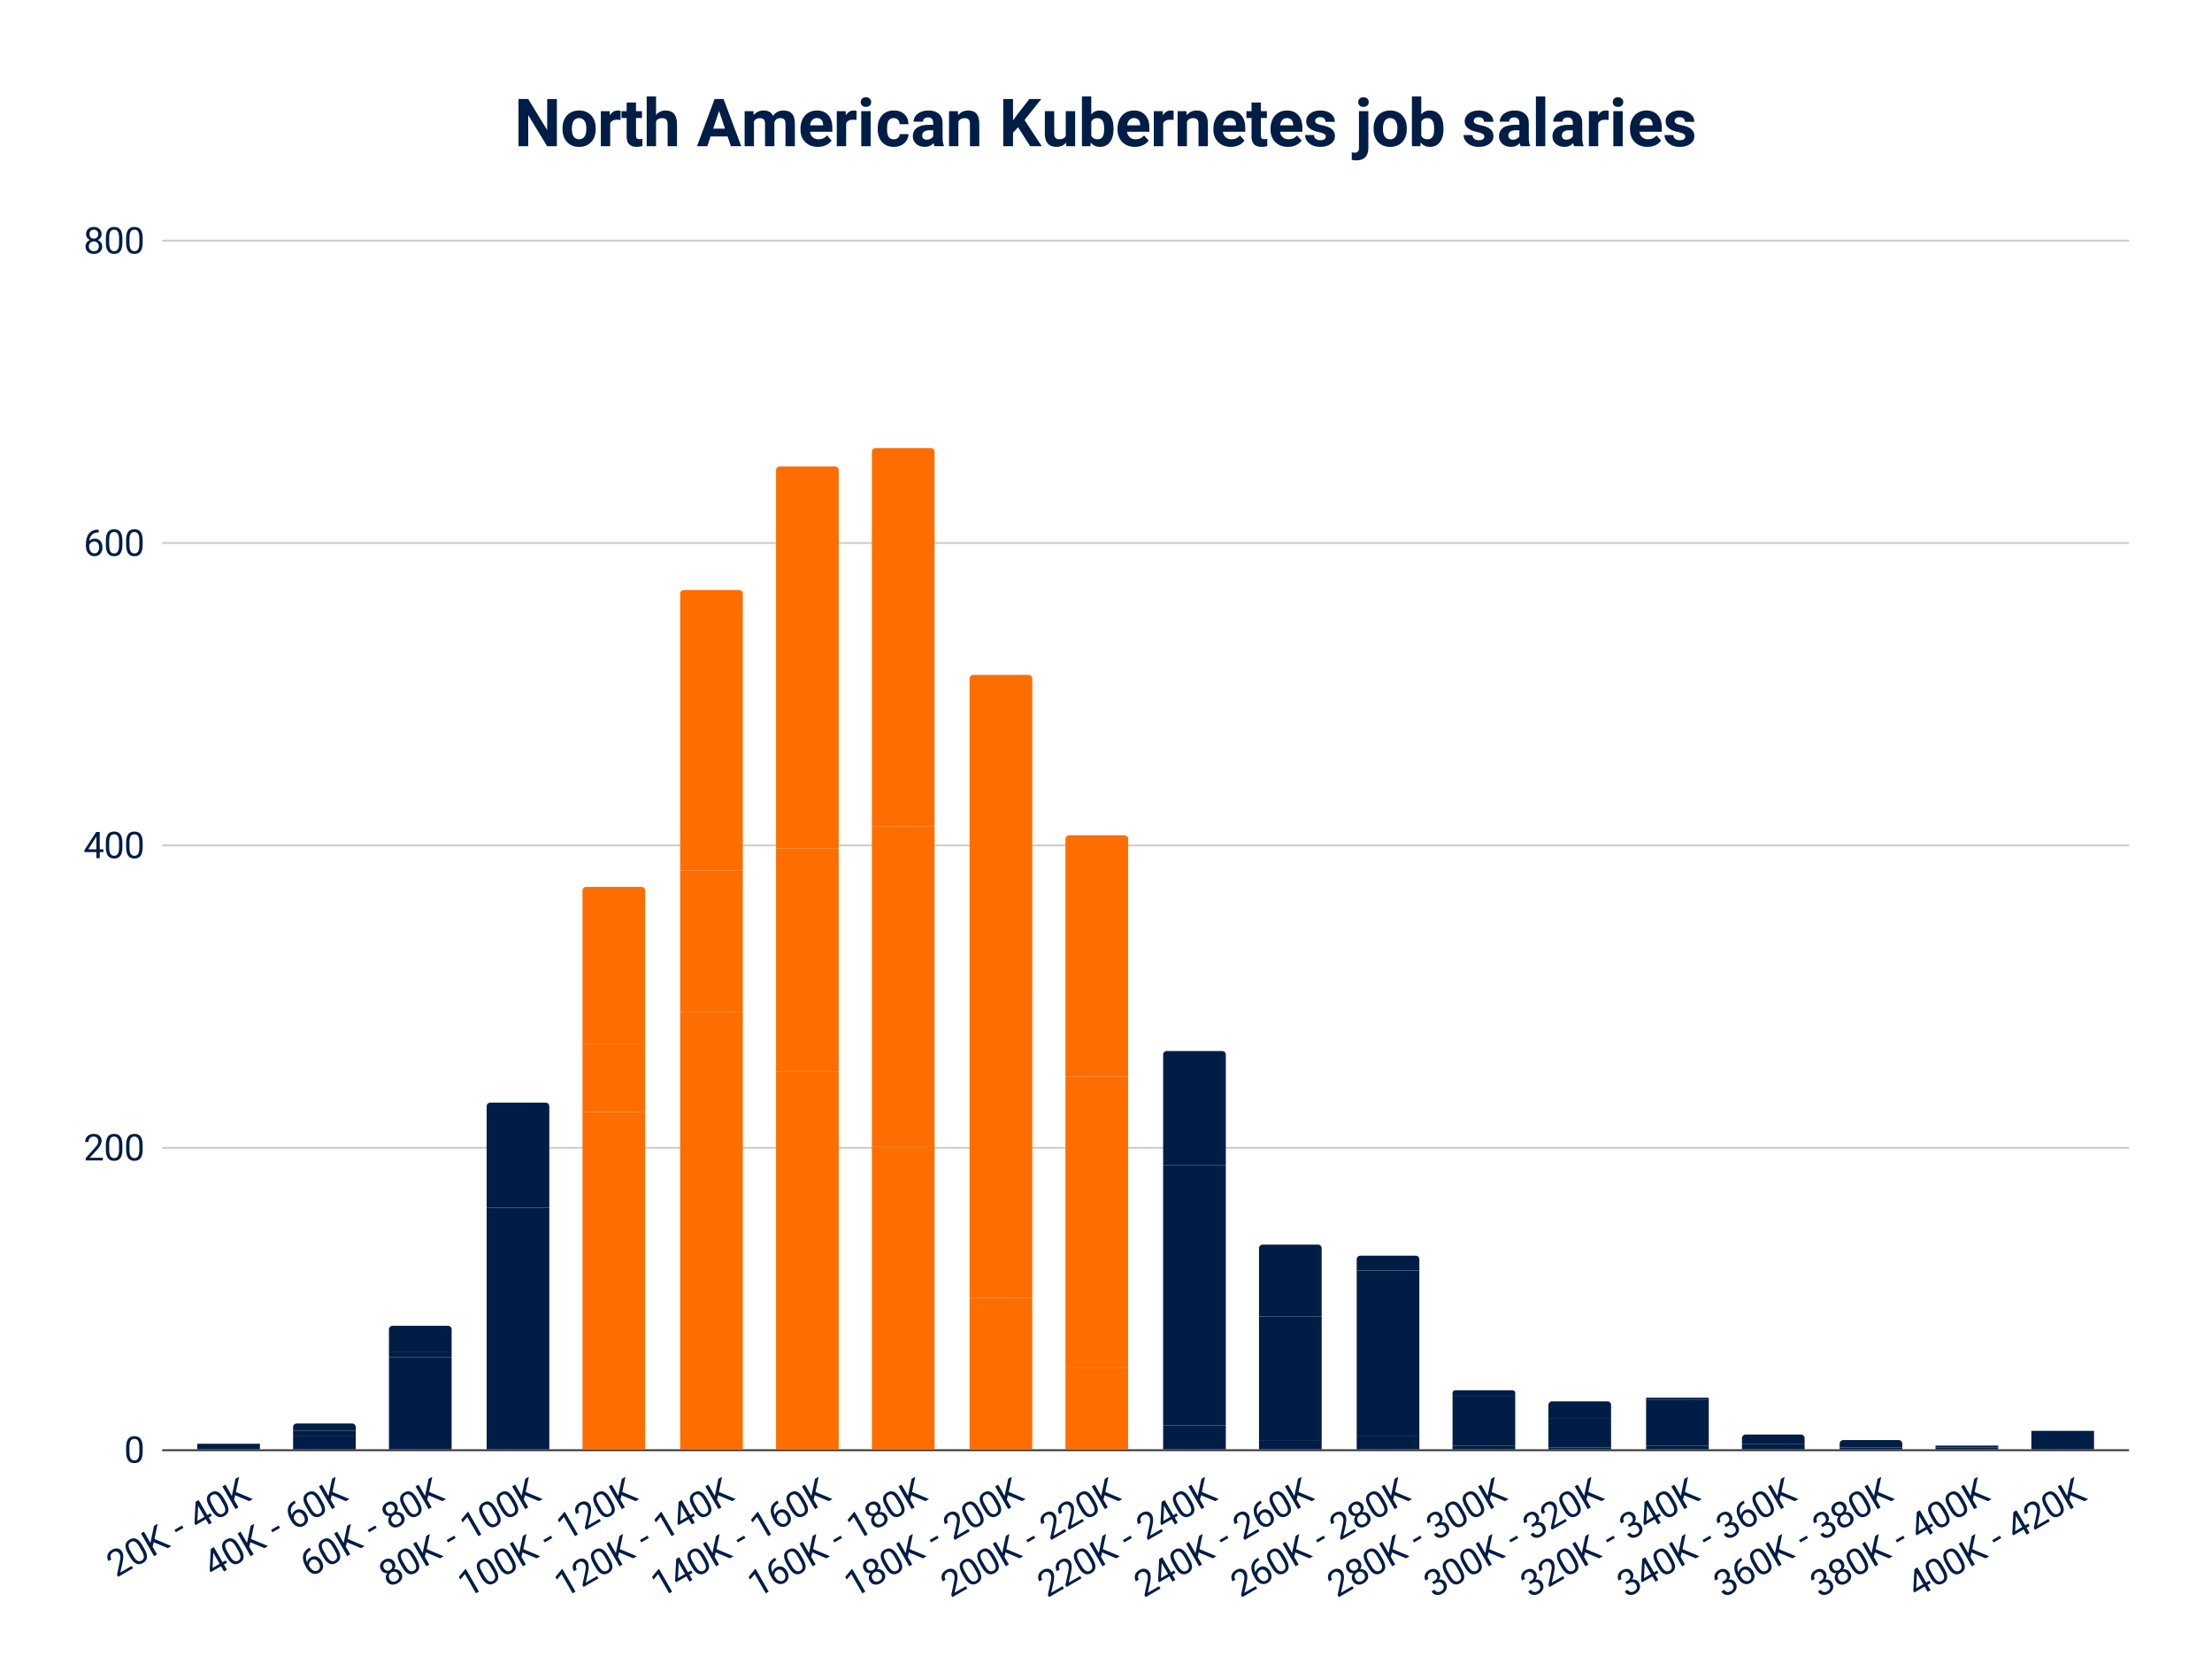 <svg viewBox="0 0 1200 906" fill="none" stroke-linecap="square" stroke-miterlimit="10" xmlns="http://www.w3.org/2000/svg"><path fill="#fff" d="M0 0h1200v906H0V0z"></path><path stroke="#333" stroke-linecap="butt" d="M88.5 786.5h1066"></path><path stroke="#ccc" stroke-linecap="butt" d="M88.5 622.5h1066m-1066-164h1066m-1066-164h1066m-1066-164h1066"></path><path clip-path="url(#id_0)" d="M141 786h-34v-3h34z"></path><path fill="#001d46" clip-path="url(#id_0)" d="M141 786h-34v-3h34z"></path><path clip-path="url(#id_0)" d="M193 786h-34v-7h34z"></path><path fill="#001d46" clip-path="url(#id_0)" d="M193 786h-34v-7h34z"></path><path clip-path="url(#id_0)" d="M245 786h-34v-50h34z"></path><path fill="#001d46" clip-path="url(#id_0)" d="M245 786h-34v-50h34z"></path><path clip-path="url(#id_0)" d="M298 786h-34V655h34z"></path><path fill="#001d46" clip-path="url(#id_0)" d="M298 786h-34V655h34z"></path><path clip-path="url(#id_0)" d="M350 786h-34V603h34z"></path><path fill="#fe6d00" clip-path="url(#id_0)" d="M350 786h-34V603h34z"></path><path clip-path="url(#id_0)" d="M403 786h-34V549h34z"></path><path fill="#fe6d00" clip-path="url(#id_0)" d="M403 786h-34V549h34z"></path><path clip-path="url(#id_0)" d="M455 786h-34V581h34z"></path><path fill="#fe6d00" clip-path="url(#id_0)" d="M455 786h-34V581h34z"></path><path clip-path="url(#id_0)" d="M507 786h-34V622h34z"></path><path fill="#fe6d00" clip-path="url(#id_0)" d="M507 786h-34V622h34z"></path><path clip-path="url(#id_0)" d="M560 786h-34v-82h34z"></path><path fill="#fe6d00" clip-path="url(#id_0)" d="M560 786h-34v-82h34z"></path><path clip-path="url(#id_0)" d="M612 786h-34v-44h34z"></path><path fill="#fe6d00" clip-path="url(#id_0)" d="M612 786h-34v-44h34z"></path><path clip-path="url(#id_0)" d="M665 786h-34v-13h34z"></path><path fill="#001d46" clip-path="url(#id_0)" d="M665 786h-34v-13h34z"></path><path clip-path="url(#id_0)" d="M717 786h-34v-5h34z"></path><path fill="#001d46" clip-path="url(#id_0)" d="M717 786h-34v-5h34z"></path><path clip-path="url(#id_0)" d="M770 786h-34v-7h34z"></path><path fill="#001d46" clip-path="url(#id_0)" d="M770 786h-34v-7h34z"></path><path clip-path="url(#id_0)" d="M822 786h-34v-2h34z"></path><path fill="#001d46" clip-path="url(#id_0)" d="M822 786h-34v-2h34z"></path><path clip-path="url(#id_0)" d="M874 786h-34v-1h34z"></path><path fill="#001d46" clip-path="url(#id_0)" d="M874 786h-34v-1h34z"></path><path clip-path="url(#id_0)" d="M927 786h-34v-2h34z"></path><path fill="#001d46" clip-path="url(#id_0)" d="M927 786h-34v-2h34z"></path><path clip-path="url(#id_0)" d="M979 786h-34 34z"></path><path fill="#001d46" clip-path="url(#id_0)" d="M979 786h-34 34z"></path><path clip-path="url(#id_0)" d="M1032 786h-34 34z"></path><path fill="#001d46" clip-path="url(#id_0)" d="M1032 786h-34 34z"></path><path clip-path="url(#id_0)" d="M1084 786h-34v-1h34z"></path><path fill="#001d46" clip-path="url(#id_0)" d="M1084 786h-34v-1h34z"></path><path clip-path="url(#id_0)" d="M1136 786h-34 34z"></path><path fill="#001d46" clip-path="url(#id_0)" d="M1136 786h-34 34z"></path><path clip-path="url(#id_0)" d="M141 783h-34 34z"></path><path fill="#001d46" clip-path="url(#id_0)" d="M141 783h-34 34z"></path><path clip-path="url(#id_0)" d="M193 779h-34v-3h34z"></path><path fill="#001d46" clip-path="url(#id_0)" d="M193 779h-34v-3h34z"></path><path clip-path="url(#id_0)" d="M245 736h-34v-3h34z"></path><path fill="#001d46" clip-path="url(#id_0)" d="M245 736h-34v-3h34z"></path><path clip-path="url(#id_0)" d="M298 655h-34v-19h34z"></path><path fill="#001d46" clip-path="url(#id_0)" d="M298 655h-34v-19h34z"></path><path clip-path="url(#id_0)" d="M350 603h-34v-37h34z"></path><path fill="#fe6d00" clip-path="url(#id_0)" d="M350 603h-34v-37h34z"></path><path clip-path="url(#id_0)" d="M403 549h-34v-77h34z"></path><path fill="#fe6d00" clip-path="url(#id_0)" d="M403 549h-34v-77h34z"></path><path clip-path="url(#id_0)" d="M455 581h-34V460h34z"></path><path fill="#fe6d00" clip-path="url(#id_0)" d="M455 581h-34V460h34z"></path><path clip-path="url(#id_0)" d="M507 622h-34V448h34z"></path><path fill="#fe6d00" clip-path="url(#id_0)" d="M507 622h-34V448h34z"></path><path clip-path="url(#id_0)" d="M560 704h-34V540h34z"></path><path fill="#fe6d00" clip-path="url(#id_0)" d="M560 704h-34V540h34z"></path><path clip-path="url(#id_0)" d="M612 742h-34V584h34z"></path><path fill="#fe6d00" clip-path="url(#id_0)" d="M612 742h-34V584h34z"></path><path clip-path="url(#id_0)" d="M665 773h-34V632h34z"></path><path fill="#001d46" clip-path="url(#id_0)" d="M665 773h-34V632h34z"></path><path clip-path="url(#id_0)" d="M717 781h-34v-67h34z"></path><path fill="#001d46" clip-path="url(#id_0)" d="M717 781h-34v-67h34z"></path><path clip-path="url(#id_0)" d="M770 779h-34v-90h34z"></path><path fill="#001d46" clip-path="url(#id_0)" d="M770 779h-34v-90h34z"></path><path clip-path="url(#id_0)" d="M822 784h-34v-27h34z"></path><path fill="#001d46" clip-path="url(#id_0)" d="M822 784h-34v-27h34z"></path><path clip-path="url(#id_0)" d="M874 785h-34v-16h34z"></path><path fill="#001d46" clip-path="url(#id_0)" d="M874 785h-34v-16h34z"></path><path clip-path="url(#id_0)" d="M927 784h-34v-25h34z"></path><path fill="#001d46" clip-path="url(#id_0)" d="M927 784h-34v-25h34z"></path><path clip-path="url(#id_0)" d="M979 786h-34v-3h34z"></path><path fill="#001d46" clip-path="url(#id_0)" d="M979 786h-34v-3h34z"></path><path clip-path="url(#id_0)" d="M1032 786h-34v-1h34z"></path><path fill="#001d46" clip-path="url(#id_0)" d="M1032 786h-34v-1h34z"></path><path clip-path="url(#id_0)" d="M1084 785h-34v-1h34z"></path><path fill="#001d46" clip-path="url(#id_0)" d="M1084 785h-34v-1h34z"></path><path clip-path="url(#id_0)" d="M1136 786h-34v-10h34z"></path><path fill="#001d46" clip-path="url(#id_0)" d="M1136 786h-34v-10h34z"></path><path clip-path="url(#id_0)" d="M141 783h-34 34z"></path><path fill="#001d46" clip-path="url(#id_0)" d="M141 783h-34 34z"></path><path clip-path="url(#id_0)" d="M193 776h-34v-2a2 2 0 012-2h30a2 2 0 012 2z"></path><path fill="#001d46" clip-path="url(#id_0)" d="M193 776h-34v-2a2 2 0 012-2h30a2 2 0 012 2z"></path><path clip-path="url(#id_0)" d="M245 733h-34v-12a2 2 0 012-2h30a2 2 0 012 2z"></path><path fill="#001d46" clip-path="url(#id_0)" d="M245 733h-34v-12a2 2 0 012-2h30a2 2 0 012 2z"></path><path clip-path="url(#id_0)" d="M298 636h-34v-36a2 2 0 012-2h30a2 2 0 012 2z"></path><path fill="#001d46" clip-path="url(#id_0)" d="M298 636h-34v-36a2 2 0 012-2h30a2 2 0 012 2z"></path><path clip-path="url(#id_0)" d="M350 566h-34v-83a2 2 0 012-2h30a2 2 0 012 2z"></path><path fill="#fe6d00" clip-path="url(#id_0)" d="M350 566h-34v-83a2 2 0 012-2h30a2 2 0 012 2z"></path><path clip-path="url(#id_0)" d="M403 472h-34V322a2 2 0 012-2h30a2 2 0 012 2z"></path><path fill="#fe6d00" clip-path="url(#id_0)" d="M403 472h-34V322a2 2 0 012-2h30a2 2 0 012 2z"></path><path clip-path="url(#id_0)" d="M455 460h-34V255a2 2 0 012-2h30a2 2 0 012 2z"></path><path fill="#fe6d00" clip-path="url(#id_0)" d="M455 460h-34V255a2 2 0 012-2h30a2 2 0 012 2z"></path><path clip-path="url(#id_0)" d="M507 448h-34V245a2 2 0 012-2h30a2 2 0 012 2z"></path><path fill="#fe6d00" clip-path="url(#id_0)" d="M507 448h-34V245a2 2 0 012-2h30a2 2 0 012 2z"></path><path clip-path="url(#id_0)" d="M560 540h-34V368a2 2 0 012-2h30a2 2 0 012 2z"></path><path fill="#fe6d00" clip-path="url(#id_0)" d="M560 540h-34V368a2 2 0 012-2h30a2 2 0 012 2z"></path><path clip-path="url(#id_0)" d="M612 584h-34V455a2 2 0 012-2h30a2 2 0 012 2z"></path><path fill="#fe6d00" clip-path="url(#id_0)" d="M612 584h-34V455a2 2 0 012-2h30a2 2 0 012 2z"></path><path clip-path="url(#id_0)" d="M665 632h-34v-60a2 2 0 012-2h30a2 2 0 012 2z"></path><path fill="#001d46" clip-path="url(#id_0)" d="M665 632h-34v-60a2 2 0 012-2h30a2 2 0 012 2z"></path><path clip-path="url(#id_0)" d="M717 714h-34v-37a2 2 0 012-2h30a2 2 0 012 2z"></path><path fill="#001d46" clip-path="url(#id_0)" d="M717 714h-34v-37a2 2 0 012-2h30a2 2 0 012 2z"></path><path clip-path="url(#id_0)" d="M770 689h-34v-6a2 2 0 012-2h30a2 2 0 012 2z"></path><path fill="#001d46" clip-path="url(#id_0)" d="M770 689h-34v-6a2 2 0 012-2h30a2 2 0 012 2z"></path><path clip-path="url(#id_0)" d="M822 757h-34v-1.5a1.5 1.5 0 011.5-1.5h31a1.5 1.5 0 011.5 1.5z"></path><path fill="#001d46" clip-path="url(#id_0)" d="M822 757h-34v-1.5a1.5 1.5 0 011.5-1.5h31a1.5 1.5 0 011.5 1.5z"></path><path clip-path="url(#id_0)" d="M874 769h-34v-7a2 2 0 012-2h30a2 2 0 012 2z"></path><path fill="#001d46" clip-path="url(#id_0)" d="M874 769h-34v-7a2 2 0 012-2h30a2 2 0 012 2z"></path><path clip-path="url(#id_0)" d="M927 759h-34v-.5a.5.5 0 01.5-.5h33a.5.5 0 01.5.5z"></path><path fill="#001d46" clip-path="url(#id_0)" d="M927 759h-34v-.5a.5.5 0 01.5-.5h33a.5.5 0 01.5.5z"></path><path clip-path="url(#id_0)" d="M979 783h-34v-3a2 2 0 012-2h30a2 2 0 012 2z"></path><path fill="#001d46" clip-path="url(#id_0)" d="M979 783h-34v-3a2 2 0 012-2h30a2 2 0 012 2z"></path><path clip-path="url(#id_0)" d="M1032 785h-34v-2a2 2 0 012-2h30a2 2 0 012 2z"></path><path fill="#001d46" clip-path="url(#id_0)" d="M1032 785h-34v-2a2 2 0 012-2h30a2 2 0 012 2z"></path><path clip-path="url(#id_0)" d="M1084 784h-34 34z"></path><path fill="#001d46" clip-path="url(#id_0)" d="M1084 784h-34 34z"></path><path clip-path="url(#id_0)" d="M1136 776h-34 34z"></path><path fill="#001d46" clip-path="url(#id_0)" d="M1136 776h-34 34z"></path><path fill="#001d46" d="M77.394 787.245q0 3.172-1.078 4.719-1.079 1.547-3.391 1.547-2.281 0-3.375-1.516-1.094-1.515-1.125-4.515v-2.407q0-3.14 1.078-4.656 1.094-1.531 3.406-1.531 2.297 0 3.375 1.484 1.078 1.469 1.11 4.531v2.344zm-1.797-2.469q0-2.296-.656-3.343-.641-1.063-2.032-1.063-1.39 0-2.03 1.047-.626 1.047-.642 3.219v2.89q0 2.297.657 3.407.672 1.093 2.031 1.093 1.344 0 1.984-1.03.657-1.032.688-3.266v-2.954zM55.8 629.356h-9.313v-1.297l4.922-5.469q1.094-1.25 1.5-2.016.422-.78.422-1.609 0-1.11-.672-1.828-.672-.719-1.797-.719-1.359 0-2.109.781-.734.766-.734 2.125h-1.813q0-1.968 1.266-3.171 1.265-1.22 3.39-1.22 1.985 0 3.125 1.048 1.157 1.047 1.157 2.765 0 2.11-2.672 5l-3.813 4.141H55.8v1.469zm10.594-6.063q0 3.172-1.078 4.719-1.079 1.547-3.391 1.547-2.281 0-3.375-1.516-1.094-1.515-1.125-4.515v-2.407q0-3.14 1.078-4.656 1.094-1.531 3.406-1.531 2.297 0 3.375 1.484 1.078 1.469 1.11 4.531v2.344zm-1.797-2.469q0-2.296-.656-3.343-.641-1.063-2.032-1.063-1.39 0-2.03 1.047-.626 1.047-.642 3.219v2.89q0 2.297.657 3.407.672 1.093 2.031 1.093 1.344 0 1.984-1.03.657-1.032.688-3.266v-2.954zm12.797 2.47q0 3.171-1.078 4.718-1.079 1.547-3.391 1.547-2.281 0-3.375-1.516-1.094-1.515-1.125-4.515v-2.407q0-3.14 1.078-4.656 1.094-1.531 3.406-1.531 2.297 0 3.375 1.484 1.078 1.469 1.11 4.531v2.344zm-1.797-2.47q0-2.296-.656-3.343-.641-1.063-2.032-1.063-1.39 0-2.03 1.047-.626 1.047-.642 3.219v2.89q0 2.297.657 3.407.672 1.093 2.031 1.093 1.344 0 1.984-1.03.657-1.032.688-3.266v-2.954zM54.112 460.623h1.97v1.484h-1.97v3.297H52.3v-3.297h-6.484v-1.063l6.375-9.859h1.921v9.438zm-6.25 0H52.3v-6.97l-.219.391-4.219 6.579zm18.532-1.282q0 3.172-1.078 4.72-1.079 1.546-3.391 1.546-2.281 0-3.375-1.516-1.094-1.515-1.125-4.515v-2.407q0-3.14 1.078-4.656 1.094-1.531 3.406-1.531 2.297 0 3.375 1.484 1.078 1.47 1.11 4.532v2.343zm-1.797-2.468q0-2.297-.656-3.344-.641-1.063-2.032-1.063-1.39 0-2.03 1.047-.626 1.047-.642 3.219v2.89q0 2.297.657 3.407.672 1.094 2.031 1.094 1.344 0 1.984-1.032.657-1.03.688-3.265v-2.953zm12.797 2.468q0 3.172-1.078 4.72-1.079 1.546-3.391 1.546-2.281 0-3.375-1.516-1.094-1.515-1.125-4.515v-2.407q0-3.14 1.078-4.656 1.094-1.531 3.406-1.531 2.297 0 3.375 1.484 1.078 1.47 1.11 4.532v2.343zm-1.797-2.468q0-2.297-.656-3.344-.641-1.063-2.032-1.063-1.39 0-2.03 1.047-.626 1.047-.642 3.219v2.89q0 2.297.657 3.407.672 1.094 2.031 1.094 1.344 0 1.984-1.032.657-1.03.688-3.265v-2.953zM53.566 287.218v1.53h-.329q-2.109.048-3.359 1.266-1.25 1.204-1.437 3.407 1.125-1.297 3.062-1.297 1.86 0 2.969 1.312 1.11 1.313 1.11 3.375 0 2.203-1.204 3.532-1.203 1.312-3.203 1.312-2.047 0-3.313-1.562-1.265-1.579-1.265-4.047v-.703q0-3.922 1.672-6 1.672-2.079 4.984-2.125h.313zm-2.36 6.406q-.937 0-1.719.562-.78.563-1.078 1.39v.673q0 1.75.782 2.828.796 1.078 1.984 1.078 1.219 0 1.906-.89.703-.907.703-2.36 0-1.469-.703-2.375-.703-.906-1.875-.906zm15.188 1.765q0 3.172-1.078 4.72-1.079 1.546-3.391 1.546-2.281 0-3.375-1.516-1.094-1.515-1.125-4.515v-2.406q0-3.141 1.078-4.657 1.094-1.53 3.406-1.53 2.297 0 3.375 1.483 1.078 1.47 1.11 4.532v2.343zm-1.797-2.468q0-2.297-.656-3.344-.641-1.063-2.032-1.063-1.39 0-2.03 1.047-.626 1.047-.642 3.22v2.89q0 2.297.657 3.406.672 1.094 2.031 1.094 1.344 0 1.984-1.032.657-1.03.688-3.265v-2.953zm12.797 2.468q0 3.172-1.078 4.72-1.079 1.546-3.391 1.546-2.281 0-3.375-1.516-1.094-1.515-1.125-4.515v-2.406q0-3.141 1.078-4.657 1.094-1.53 3.406-1.53 2.297 0 3.375 1.483 1.078 1.47 1.11 4.532v2.343zm-1.797-2.468q0-2.297-.656-3.344-.641-1.063-2.032-1.063-1.39 0-2.03 1.047-.626 1.047-.642 3.22v2.89q0 2.297.657 3.406.672 1.094 2.031 1.094 1.344 0 1.984-1.032.657-1.03.688-3.265v-2.953zM55.112 126.984q0 1.079-.562 1.907-.563.828-1.531 1.297 1.125.468 1.765 1.39.657.922.657 2.078 0 1.844-1.25 2.953-1.25 1.094-3.282 1.094-2.047 0-3.28-1.094-1.235-1.109-1.235-2.953 0-1.14.625-2.062.64-.938 1.75-1.422-.953-.469-1.5-1.297t-.547-1.89q0-1.797 1.156-2.844 1.156-1.063 3.031-1.063 1.875 0 3.032 1.063 1.171 1.046 1.171 2.843zm-1.484 6.641q0-1.188-.766-1.938-.75-.765-1.968-.765-1.219 0-1.953.75-.735.734-.735 1.953 0 1.203.719 1.906.719.688 1.984.688 1.282 0 2-.688.72-.703.72-1.906zm-2.719-9.063q-1.062 0-1.718.672-.657.657-.657 1.782 0 1.093.641 1.765.656.656 1.734.656 1.094 0 1.735-.656.656-.672.656-1.75 0-1.094-.672-1.781-.672-.688-1.719-.688zm15.485 6.876q0 3.171-1.078 4.718-1.079 1.547-3.391 1.547-2.281 0-3.375-1.516-1.094-1.515-1.125-4.515v-2.406q0-3.141 1.078-4.657 1.094-1.53 3.406-1.53 2.297 0 3.375 1.484 1.078 1.468 1.11 4.53v2.345zm-1.797-2.47q0-2.296-.656-3.343-.641-1.063-2.032-1.063-1.39 0-2.03 1.047-.626 1.047-.642 3.22v2.89q0 2.297.657 3.406.672 1.094 2.031 1.094 1.344 0 1.984-1.031.657-1.032.688-3.266v-2.953zm12.797 2.47q0 3.171-1.078 4.718-1.079 1.547-3.391 1.547-2.281 0-3.375-1.516-1.094-1.515-1.125-4.515v-2.406q0-3.141 1.078-4.657 1.094-1.53 3.406-1.53 2.297 0 3.375 1.484 1.078 1.468 1.11 4.53v2.345zm-1.797-2.47q0-2.296-.656-3.343-.641-1.063-2.032-1.063-1.39 0-2.03 1.047-.626 1.047-.642 3.22v2.89q0 2.297.657 3.406.672 1.094 2.031 1.094 1.344 0 1.984-1.031.657-1.032.688-3.266v-2.953zM72.18 850.512l-8.065 4.656-.649-1.123 1.528-7.197q.322-1.63.291-2.495-.025-.888-.439-1.605-.555-.96-1.496-1.247-.941-.287-1.915.276-1.178.68-1.437 1.731-.253 1.03.427 2.207l-1.57.907q-.984-1.705-.49-3.38.487-1.688 2.327-2.75 1.719-.993 3.23-.657 1.525.329 2.384 1.817 1.055 1.827.186 5.666l-1.231 5.493 6.184-3.57.734 1.271zm6.143-10.547q1.586 2.747 1.425 4.626-.16 1.878-2.163 3.035-1.975 1.14-3.68.375-1.705-.766-3.232-3.349l-1.204-2.084q-1.57-2.72-1.394-4.571.182-1.873 2.184-3.03 1.99-1.148 3.665-.401 1.668.733 3.227 3.37l1.172 2.029zm-2.79-1.24q-1.15-1.989-2.241-2.567-1.086-.6-2.29.095-1.205.696-1.236 1.923-.018 1.219 1.054 3.107l1.446 2.504q1.148 1.989 2.271 2.621 1.129.612 2.306-.068 1.164-.672 1.203-1.885.053-1.221-1.037-3.172l-1.477-2.558zm7.861-2.32l-.603 2.424 2.406 4.168-1.624.937-7.11-12.314 1.624-.937 3.516 6.089 1.951-9.245 1.962-1.133-1.703 8.236 9.192 3.859-1.949 1.125-7.662-3.209zm16.123-7.793l-4.127 2.383-.742-1.285 4.127-2.383.742 1.285zm12.978-6.897l1.705-.984.742 1.285-1.705.985 1.648 2.855-1.57.906-1.648-2.855-5.615 3.242-.532-.92.591-11.726 1.665-.96 4.719 8.172zm-5.413 3.125l3.843-2.219-3.484-6.035.005.448-.364 7.806zm15.408-10.375q1.586 2.747 1.426 4.626-.16 1.878-2.163 3.035-1.976 1.14-3.681.375-1.705-.766-3.232-3.349l-1.203-2.084q-1.57-2.72-1.395-4.571.182-1.873 2.185-3.03 1.989-1.148 3.665-.401 1.668.733 3.226 3.37l1.172 2.029zm-2.79-1.24q-1.15-1.989-2.24-2.567-1.087-.6-2.291.095-1.205.696-1.236 1.923-.018 1.219 1.055 3.107l1.445 2.504q1.148 1.989 2.271 2.621 1.13.612 2.306-.068 1.164-.672 1.203-1.885.053-1.221-1.037-3.172l-1.477-2.558zm7.861-2.32l-.603 2.424 2.406 4.168-1.624.937-7.11-12.314 1.625-.937 3.515 6.089 1.952-9.245 1.962-1.133-1.704 8.236 9.192 3.859-1.949 1.125-7.662-3.209zm-6.831 36.31l1.705-.984.742 1.285-1.705.985 1.649 2.855-1.57.906-1.648-2.855-5.616 3.242-.531-.92.591-11.726 1.665-.96 4.718 8.172zm-5.412 3.125l3.843-2.219-3.485-6.035.006.448-.364 7.806zm15.408-10.375q1.585 2.747 1.425 4.626-.16 1.878-2.163 3.035-1.975 1.14-3.68.375-1.705-.766-3.232-3.349l-1.204-2.084q-1.57-2.72-1.394-4.571.182-1.873 2.184-3.03 1.99-1.148 3.665-.401 1.668.733 3.227 3.37l1.172 2.029zm-2.791-1.24q-1.148-1.989-2.24-2.567-1.086-.6-2.29.095-1.205.696-1.236 1.923-.018 1.219 1.054 3.107l1.446 2.504q1.148 1.989 2.271 2.621 1.129.612 2.306-.068 1.164-.672 1.203-1.885.053-1.221-1.037-3.172l-1.477-2.558zm7.862-2.32l-.603 2.424 2.406 4.168-1.624.937-7.11-12.314 1.624-.937 3.516 6.089 1.951-9.245 1.962-1.133-1.703 8.236 9.192 3.859-1.949 1.125-7.662-3.209zm16.123-7.793l-4.127 2.383-.742-1.285 4.127-2.383.742 1.285zm7.777-14.81l.766 1.326-.284.164q-1.803 1.096-2.277 2.776-.48 1.667.459 3.669.325-1.686 2.003-2.655 1.61-.93 3.228-.347 1.617.581 2.648 2.368 1.101 1.908.724 3.66-.386 1.738-2.118 2.738-1.773 1.023-3.65.303-1.885-.734-3.12-2.872l-.351-.61q-1.961-3.396-1.552-6.031.409-2.636 3.254-4.333l.27-.156zm1.16 6.728q-.812.469-1.207 1.346-.395.878-.238 1.744l.336.582q.875 1.515 2.09 2.058 1.23.535 2.258-.058 1.055-.61 1.205-1.725.156-1.136-.57-2.395-.735-1.272-1.797-1.705-1.062-.433-2.077.153zm14.036-6.065q1.586 2.747 1.426 4.626-.16 1.878-2.163 3.035-1.976 1.14-3.681.375-1.705-.766-3.232-3.349l-1.203-2.084q-1.57-2.72-1.395-4.571.182-1.873 2.185-3.03 1.989-1.148 3.665-.401 1.668.733 3.226 3.37l1.172 2.029zm-2.79-1.24q-1.15-1.989-2.24-2.567-1.087-.6-2.291.095-1.205.696-1.236 1.923-.018 1.219 1.055 3.107l1.445 2.504q1.148 1.989 2.271 2.621 1.13.612 2.306-.068 1.164-.672 1.203-1.885.053-1.221-1.037-3.172l-1.477-2.558zm7.861-2.32l-.603 2.424 2.406 4.168-1.624.937-7.11-12.314 1.625-.937 3.515 6.089 1.951-9.245 1.963-1.133-1.704 8.236 9.192 3.859-1.949 1.125-7.662-3.209zm-12.031 28.397l.766 1.326-.284.164q-1.804 1.096-2.277 2.776-.48 1.667.458 3.669.326-1.686 2.004-2.655 1.61-.93 3.227-.347 1.617.581 2.649 2.368 1.101 1.908.723 3.66-.385 1.738-2.118 2.738-1.772 1.023-3.65.303-1.885-.734-3.119-2.872l-.352-.61q-1.96-3.396-1.552-6.031.41-2.636 3.254-4.333l.271-.156zm1.16 6.728q-.812.469-1.207 1.346-.396.878-.239 1.744l.336.582q.875 1.515 2.09 2.058 1.23.535 2.258-.058 1.056-.61 1.206-1.725.156-1.136-.57-2.395-.735-1.272-1.797-1.705-1.062-.433-2.077.153zm14.035-6.065q1.586 2.747 1.426 4.626-.16 1.878-2.163 3.035-1.975 1.14-3.68.375-1.705-.766-3.233-3.349l-1.203-2.084q-1.57-2.72-1.394-4.571.182-1.873 2.184-3.03 1.99-1.148 3.665-.401 1.668.733 3.227 3.37l1.171 2.029zm-2.79-1.24q-1.148-1.989-2.24-2.567-1.086-.6-2.29.095-1.205.696-1.236 1.923-.018 1.219 1.054 3.107l1.446 2.504q1.148 1.989 2.271 2.621 1.129.612 2.306-.068 1.164-.672 1.203-1.885.053-1.221-1.037-3.172l-1.477-2.558zm7.862-2.32l-.604 2.424 2.407 4.168-1.624.937-7.11-12.314 1.624-.937 3.516 6.089 1.951-9.245 1.962-1.133-1.703 8.236 9.191 3.859-1.948 1.125-7.662-3.209zm16.123-7.793l-4.127 2.383-.742-1.285 4.127-2.383.742 1.285zm10.976-12.363q.54.934.466 1.932-.073.999-.677 1.889 1.208-.157 2.224.321 1.03.47 1.607 1.472.922 1.597.394 3.183-.535 1.572-2.294 2.587-1.773 1.024-3.389.694-1.623-.344-2.545-1.94-.57-.988-.49-2.1.086-1.131.804-2.106-1.06.071-1.947-.373-.888-.443-1.42-1.364-.898-1.556-.42-3.04.47-1.499 2.094-2.436 1.624-.938 3.157-.596 1.538.321 2.436 1.877zm2.035 6.493q-.594-1.028-1.632-1.295-1.032-.288-2.087.322-1.056.609-1.317 1.626-.269 1.003.34 2.058.602 1.042 1.576 1.292.966.236 2.063-.397 1.11-.64 1.388-1.595.27-.969-.33-2.01zm-6.886-6.489q-.92.532-1.152 1.441-.24.897.322 1.871.547.947 1.438 1.209.896.24 1.83-.299.947-.547 1.174-1.435.232-.91-.307-1.844-.547-.947-1.472-1.207-.926-.26-1.833.264zm16.848-1.788q1.586 2.747 1.425 4.626-.16 1.878-2.162 3.035-1.976 1.14-3.681.375-1.705-.766-3.232-3.349l-1.203-2.084q-1.57-2.72-1.395-4.571.182-1.873 2.185-3.03 1.989-1.148 3.665-.401 1.668.733 3.226 3.37l1.172 2.029zm-2.79-1.24q-1.15-1.989-2.24-2.567-1.087-.6-2.291.095-1.205.696-1.236 1.923-.018 1.219 1.055 3.107l1.445 2.504q1.148 1.989 2.271 2.621 1.13.612 2.306-.068 1.164-.672 1.203-1.885.053-1.221-1.037-3.172l-1.477-2.558zm7.861-2.32l-.603 2.424 2.406 4.168-1.624.937-7.11-12.314 1.625-.937 3.515 6.089 1.951-9.245 1.963-1.133-1.704 8.236 9.192 3.859-1.949 1.125-7.662-3.209zm-18.358 36.345q.539.933.466 1.931-.073.999-.678 1.889 1.209-.157 2.224.321 1.03.47 1.608 1.472.922 1.597.394 3.183-.536 1.572-2.295 2.587-1.773 1.024-3.388.694-1.624-.344-2.546-1.94-.57-.988-.49-2.1.086-1.131.805-2.106-1.06.071-1.948-.373-.888-.443-1.419-1.364-.898-1.556-.42-3.04.47-1.499 2.094-2.436 1.623-.938 3.156-.596 1.538.321 2.437 1.877zm2.035 6.492q-.594-1.028-1.632-1.295-1.033-.288-2.088.322-1.056.609-1.317 1.626-.268 1.003.341 2.058.602 1.042 1.576 1.292.966.236 2.062-.397 1.11-.64 1.388-1.595.271-.969-.33-2.01zm-6.886-6.489q-.92.532-1.153 1.441-.24.897.323 1.871.546.947 1.437 1.209.897.24 1.83-.299.947-.547 1.174-1.435.233-.91-.306-1.844-.547-.947-1.473-1.207-.926-.26-1.832.264zm16.847-1.788q1.586 2.747 1.426 4.626-.16 1.878-2.163 3.035-1.976 1.14-3.68.375-1.706-.766-3.233-3.349l-1.203-2.084q-1.57-2.72-1.394-4.571.181-1.873 2.184-3.03 1.989-1.148 3.665-.401 1.668.733 3.226 3.37l1.172 2.029zm-2.79-1.24q-1.149-1.989-2.24-2.567-1.087-.6-2.29.095-1.205.696-1.237 1.923-.017 1.219 1.055 3.107l1.445 2.504q1.149 1.989 2.272 2.621 1.128.612 2.306-.068 1.163-.672 1.203-1.885.052-1.221-1.038-3.172l-1.476-2.558zm7.862-2.32l-.604 2.424 2.406 4.168-1.623.937-7.11-12.314 1.624-.937 3.516 6.089 1.95-9.245 1.963-1.133-1.704 8.236 9.192 3.859-1.948 1.125-7.662-3.209zm16.123-7.793l-4.128 2.383-.742-1.285 4.127-2.383.743 1.285zm13.906-1.912l-1.583.914-6.023-10.433-2.481 2.984-.82-1.42 3.523-4.273.244-.14 7.14 12.368zm9.066-12.235q1.586 2.747 1.426 4.626-.16 1.878-2.163 3.035-1.975 1.14-3.68.375-1.705-.766-3.233-3.349l-1.203-2.083q-1.57-2.72-1.394-4.572.181-1.873 2.184-3.03 1.99-1.148 3.665-.401 1.668.733 3.227 3.37l1.171 2.029zm-2.79-1.24q-1.149-1.989-2.24-2.567-1.086-.6-2.29.095-1.205.696-1.236 1.923-.018 1.219 1.054 3.107l1.446 2.504q1.148 1.989 2.271 2.621 1.129.612 2.306-.068 1.164-.672 1.203-1.885.053-1.221-1.038-3.172l-1.476-2.558zm12.317-4.26q1.586 2.747 1.425 4.626-.16 1.878-2.163 3.035-1.975 1.14-3.68.375-1.705-.766-3.232-3.349l-1.203-2.083q-1.57-2.72-1.395-4.572.182-1.873 2.184-3.03 1.99-1.148 3.665-.401 1.668.733 3.227 3.37l1.172 2.029zm-2.79-1.24q-1.15-1.989-2.241-2.567-1.086-.6-2.29.095-1.205.696-1.236 1.923-.018 1.219 1.055 3.107l1.445 2.504q1.148 1.989 2.271 2.621 1.129.612 2.306-.068 1.164-.672 1.203-1.885.053-1.221-1.037-3.172l-1.477-2.558zm7.861-2.32l-.603 2.424 2.406 4.168-1.624.937-7.11-12.314 1.625-.937 3.515 6.089 1.951-9.245 1.962-1.133-1.703 8.236 9.192 3.859-1.949 1.125-7.662-3.209zM259.816 863.2l-1.583.914-6.024-10.433-2.48 2.984-.821-1.421 3.524-4.272.243-.14 7.14 12.368zm9.066-12.235q1.586 2.747 1.426 4.626-.16 1.878-2.163 3.035-1.976 1.14-3.681.375-1.705-.766-3.232-3.349l-1.203-2.084q-1.57-2.72-1.395-4.571.182-1.873 2.185-3.03 1.989-1.148 3.665-.401 1.668.733 3.226 3.37l1.172 2.029zm-2.79-1.24q-1.15-1.989-2.24-2.567-1.087-.6-2.291.095-1.205.696-1.236 1.923-.018 1.219 1.055 3.107l1.445 2.504q1.148 1.989 2.271 2.621 1.13.612 2.306-.068 1.164-.672 1.203-1.885.053-1.221-1.037-3.172l-1.477-2.558zm12.316-4.26q1.586 2.747 1.426 4.626-.16 1.878-2.163 3.035-1.976 1.14-3.68.375-1.706-.766-3.233-3.349l-1.203-2.084q-1.57-2.72-1.394-4.571.181-1.873 2.184-3.03 1.989-1.148 3.665-.401 1.668.733 3.226 3.37l1.172 2.029zm-2.79-1.24q-1.149-1.989-2.24-2.567-1.087-.6-2.291.095-1.204.696-1.236 1.923-.017 1.219 1.055 3.107l1.445 2.504q1.149 1.989 2.272 2.621 1.128.612 2.306-.068 1.163-.672 1.203-1.885.052-1.221-1.038-3.172l-1.476-2.558zm7.862-2.32l-.604 2.424 2.406 4.168-1.623.937-7.11-12.314 1.624-.937 3.516 6.089 1.95-9.245 1.963-1.133-1.704 8.236 9.192 3.859-1.948 1.125-7.662-3.209zm16.123-7.793l-4.128 2.383-.742-1.285 4.127-2.383.743 1.285zm13.906-1.912l-1.583.914-6.023-10.433-2.481 2.984-.82-1.421 3.523-4.272.244-.14 7.14 12.368zm12.45-7.188l-8.065 4.656-.649-1.123 1.528-7.197q.322-1.63.291-2.495-.025-.888-.439-1.605-.555-.96-1.496-1.247-.941-.287-1.915.276-1.178.68-1.436 1.731-.254 1.03.426 2.207l-1.57.907q-.984-1.705-.49-3.38.487-1.688 2.328-2.75 1.718-.993 3.23-.657 1.524.329 2.383 1.817 1.055 1.827.187 5.666l-1.232 5.493 6.184-3.57.734 1.271zm6.143-10.547q1.586 2.747 1.425 4.626-.16 1.878-2.163 3.035-1.975 1.14-3.68.375-1.705-.766-3.232-3.349l-1.203-2.084q-1.57-2.72-1.395-4.571.182-1.873 2.184-3.03 1.99-1.148 3.665-.401 1.669.733 3.227 3.37l1.172 2.029zm-2.79-1.24q-1.15-1.989-2.241-2.567-1.086-.6-2.29.095-1.205.696-1.236 1.923-.018 1.219 1.055 3.107l1.445 2.504q1.148 1.989 2.271 2.621 1.129.612 2.306-.068 1.164-.672 1.203-1.885.053-1.221-1.037-3.172l-1.477-2.558zm7.861-2.32l-.603 2.424 2.406 4.168-1.624.937-7.11-12.314 1.625-.937 3.515 6.089 1.951-9.245 1.962-1.133-1.703 8.236 9.192 3.859-1.949 1.125-7.662-3.209zM312.219 863.2l-1.583.914-6.024-10.433-2.48 2.984-.821-1.42 3.524-4.273.243-.14 7.14 12.368zm12.449-7.188l-8.065 4.656-.648-1.123 1.528-7.197q.322-1.63.29-2.495-.024-.888-.438-1.605-.555-.96-1.496-1.247-.942-.287-1.916.276-1.177.68-1.436 1.731-.253 1.03.426 2.207l-1.57.907q-.984-1.705-.49-3.38.488-1.688 2.328-2.75 1.718-.993 3.23-.657 1.524.329 2.384 1.817 1.055 1.827.186 5.666l-1.232 5.493 6.184-3.57.735 1.271zm6.143-10.547q1.586 2.747 1.426 4.626-.16 1.878-2.163 3.035-1.976 1.14-3.68.375-1.706-.766-3.233-3.349l-1.203-2.084q-1.57-2.72-1.395-4.571.182-1.873 2.185-3.03 1.989-1.148 3.665-.401 1.668.733 3.226 3.37l1.172 2.029zm-2.79-1.24q-1.149-1.989-2.24-2.567-1.087-.6-2.291.095-1.204.696-1.236 1.923-.018 1.219 1.055 3.107l1.445 2.504q1.149 1.989 2.272 2.621 1.128.612 2.306-.068 1.163-.672 1.203-1.885.052-1.221-1.038-3.172l-1.476-2.558zm7.862-2.32l-.604 2.424 2.406 4.168-1.623.937-7.11-12.314 1.624-.937 3.516 6.089 1.95-9.245 1.963-1.133-1.704 8.236 9.192 3.859-1.948 1.125-7.662-3.209zm16.123-7.793l-4.128 2.383-.742-1.285 4.127-2.383.743 1.285zm13.906-1.912l-1.583.914-6.023-10.433-2.481 2.984-.82-1.42 3.523-4.273.244-.14 7.14 12.368zm8.597-10.485l1.705-.984.743 1.285-1.705.985 1.648 2.855-1.57.906-1.648-2.855-5.616 3.242-.531-.92.591-11.726 1.665-.96 4.718 8.172zm-5.412 3.125l3.843-2.219-3.485-6.035.006.448-.364 7.806zm15.408-10.375q1.586 2.747 1.425 4.626-.16 1.878-2.163 3.035-1.975 1.14-3.68.375-1.705-.766-3.232-3.349l-1.203-2.084q-1.57-2.72-1.395-4.571.182-1.873 2.184-3.03 1.99-1.148 3.665-.401 1.668.733 3.227 3.37l1.172 2.029zm-2.79-1.24q-1.15-1.989-2.241-2.567-1.086-.6-2.29.095-1.205.696-1.236 1.923-.018 1.219 1.054 3.107l1.446 2.504q1.148 1.989 2.271 2.621 1.129.612 2.306-.068 1.164-.672 1.203-1.885.053-1.221-1.037-3.172l-1.477-2.558zm7.861-2.32l-.603 2.424 2.406 4.168-1.624.937-7.11-12.314 1.624-.937 3.516 6.089 1.951-9.245 1.962-1.133-1.703 8.236 9.192 3.859-1.949 1.125-7.662-3.209zM364.622 863.2l-1.584.914-6.023-10.433-2.481 2.984-.82-1.42 3.524-4.273.243-.14 7.14 12.368zm8.597-10.485l1.705-.984.742 1.285-1.705.985 1.648 2.855-1.57.906-1.648-2.855-5.615 3.242-.532-.92.592-11.726 1.664-.96 4.719 8.172zm-5.413 3.125l3.843-2.219-3.484-6.035.006.448-.365 7.806zm15.408-10.375q1.586 2.747 1.426 4.626-.16 1.878-2.163 3.035-1.976 1.14-3.68.375-1.706-.766-3.233-3.349l-1.203-2.084q-1.57-2.72-1.395-4.571.182-1.873 2.185-3.03 1.989-1.148 3.665-.401 1.668.733 3.226 3.37l1.172 2.029zm-2.79-1.24q-1.149-1.989-2.24-2.567-1.087-.6-2.291.095-1.204.696-1.236 1.923-.018 1.219 1.055 3.107l1.445 2.504q1.149 1.989 2.272 2.621 1.128.612 2.306-.068 1.163-.672 1.202-1.885.053-1.221-1.037-3.172l-1.476-2.558zm7.862-2.32l-.604 2.424 2.406 4.168-1.624.937-7.109-12.314 1.624-.937 3.515 6.089 1.952-9.245 1.962-1.133-1.704 8.236 9.192 3.859-1.949 1.125-7.661-3.209zm16.122-7.793l-4.127 2.383-.742-1.285 4.127-2.383.742 1.285zm13.907-1.912l-1.583.914-6.023-10.433-2.481 2.984-.82-1.42 3.523-4.273.244-.14 7.14 12.368zm3.397-18.398l.766 1.326-.284.164q-1.804 1.096-2.277 2.776-.48 1.667.458 3.669.326-1.686 2.004-2.655 1.61-.93 3.227-.347 1.617.581 2.649 2.368 1.101 1.908.723 3.66-.385 1.738-2.117 2.738-1.773 1.023-3.65.303-1.886-.734-3.12-2.872l-.351-.61q-1.961-3.396-1.553-6.031.41-2.636 3.255-4.333l.27-.156zm1.16 6.728q-.812.469-1.207 1.346-.396.878-.239 1.744l.336.582q.875 1.515 2.091 2.058 1.23.535 2.258-.058 1.055-.61 1.205-1.725.156-1.136-.57-2.395-.735-1.272-1.797-1.705-1.062-.433-2.077.153zm14.036-6.065q1.585 2.747 1.425 4.626-.16 1.878-2.163 3.035-1.975 1.14-3.68.375-1.705-.766-3.232-3.349l-1.204-2.084q-1.57-2.72-1.394-4.571.182-1.873 2.184-3.03 1.99-1.148 3.665-.401 1.668.733 3.227 3.37l1.172 2.029zm-2.79-1.24q-1.15-1.989-2.241-2.567-1.086-.6-2.29.095-1.205.696-1.236 1.923-.018 1.219 1.054 3.107l1.446 2.504q1.148 1.989 2.271 2.621 1.129.612 2.306-.068 1.164-.672 1.203-1.885.053-1.221-1.037-3.172l-1.477-2.558zm7.861-2.32l-.603 2.424 2.406 4.168-1.624.937-7.11-12.314 1.624-.937 3.516 6.089 1.951-9.245 1.962-1.133-1.703 8.236 9.192 3.859-1.949 1.125-7.662-3.209zM417.025 863.2l-1.584.914-6.023-10.433-2.481 2.984-.82-1.42 3.523-4.273.244-.14 7.14 12.368zm3.397-18.398l.765 1.326-.284.164q-1.803 1.096-2.276 2.776-.481 1.667.458 3.669.326-1.686 2.003-2.655 1.61-.93 3.228-.347 1.617.581 2.648 2.368 1.102 1.908.724 3.66-.386 1.738-2.118 2.738-1.773 1.023-3.65.303-1.885-.734-3.12-2.872l-.351-.61q-1.961-3.396-1.552-6.031.409-2.636 3.254-4.333l.27-.156zm1.16 6.728q-.813.469-1.208 1.346-.395.878-.238 1.744l.336.582q.875 1.515 2.09 2.058 1.23.535 2.258-.058 1.055-.61 1.205-1.725.156-1.136-.57-2.395-.735-1.272-1.797-1.705-1.062-.433-2.077.153zm14.035-6.065q1.586 2.747 1.426 4.626-.16 1.878-2.163 3.035-1.976 1.14-3.68.375-1.706-.766-3.233-3.349l-1.203-2.084q-1.57-2.72-1.395-4.571.182-1.873 2.185-3.03 1.989-1.148 3.665-.401 1.668.733 3.226 3.37l1.172 2.029zm-2.79-1.24q-1.149-1.989-2.24-2.567-1.087-.6-2.291.095-1.204.696-1.236 1.923-.018 1.219 1.055 3.107l1.445 2.504q1.149 1.989 2.272 2.621 1.128.612 2.305-.068 1.164-.672 1.203-1.885.053-1.221-1.037-3.172l-1.477-2.558zm7.861-2.32l-.603 2.424 2.406 4.168-1.624.937-7.109-12.314 1.624-.937 3.515 6.089 1.952-9.245 1.962-1.133-1.704 8.236 9.192 3.859-1.949 1.125-7.662-3.209zm16.123-7.793l-4.127 2.383-.742-1.285 4.127-2.383.742 1.285zm13.907-1.912l-1.583.914-6.023-10.433-2.481 2.984-.82-1.42 3.523-4.273.244-.14 7.14 12.368zm6.596-15.95q.54.933.466 1.931-.073.999-.678 1.889 1.21-.157 2.225.321 1.03.47 1.607 1.472.922 1.597.394 3.183-.535 1.572-2.295 2.587-1.772 1.024-3.388.694-1.624-.344-2.546-1.94-.57-.988-.49-2.1.086-1.131.805-2.106-1.06.071-1.947-.373-.888-.443-1.42-1.364-.898-1.556-.42-3.04.47-1.499 2.094-2.436 1.624-.938 3.156-.596 1.539.321 2.437 1.877zm2.035 6.492q-.594-1.028-1.632-1.295-1.032-.288-2.088.322-1.055.609-1.316 1.626-.269 1.003.34 2.058.602 1.042 1.576 1.292.966.236 2.062-.397 1.11-.64 1.389-1.595.27-.969-.331-2.01zm-6.886-6.489q-.92.532-1.152 1.441-.24.897.322 1.871.547.947 1.438 1.209.896.24 1.83-.299.947-.547 1.174-1.435.232-.91-.307-1.844-.547-.947-1.473-1.207-.925-.26-1.832.264zm16.848-1.788q1.585 2.747 1.425 4.626-.16 1.878-2.163 3.035-1.975 1.14-3.68.375-1.705-.766-3.232-3.349l-1.204-2.084q-1.57-2.72-1.394-4.571.182-1.873 2.184-3.03 1.99-1.148 3.665-.401 1.668.733 3.227 3.37l1.172 2.029zm-2.791-1.24q-1.148-1.989-2.24-2.567-1.086-.6-2.29.095-1.205.696-1.236 1.923-.018 1.219 1.054 3.107l1.446 2.504q1.148 1.989 2.271 2.621 1.129.612 2.306-.068 1.164-.672 1.203-1.885.053-1.221-1.037-3.172l-1.477-2.558zm7.862-2.32l-.603 2.424 2.406 4.168-1.624.937-7.11-12.314 1.624-.937 3.516 6.089 1.951-9.245 1.962-1.133-1.703 8.236 9.192 3.859-1.949 1.125-7.662-3.209zM469.428 863.2l-1.584.914-6.023-10.433-2.481 2.984-.82-1.42 3.523-4.273.244-.14 7.14 12.368zm6.596-15.95q.539.933.465 1.931-.073.999-.677 1.889 1.208-.157 2.224.321 1.03.47 1.608 1.472.921 1.597.394 3.183-.536 1.572-2.295 2.587-1.773 1.024-3.389.694-1.623-.344-2.545-1.94-.57-.988-.49-2.1.086-1.131.804-2.106-1.06.071-1.947-.373-.888-.443-1.419-1.364-.898-1.556-.42-3.04.47-1.499 2.093-2.436 1.624-.938 3.157-.596 1.538.321 2.437 1.877zm2.034 6.492q-.593-1.028-1.632-1.295-1.032-.288-2.087.322-1.056.609-1.317 1.626-.269 1.003.34 2.058.602 1.042 1.576 1.292.967.236 2.063-.397 1.11-.64 1.388-1.595.27-.969-.33-2.01zm-6.885-6.489q-.92.532-1.153 1.441-.24.897.322 1.871.547.947 1.438 1.209.896.24 1.83-.299.947-.547 1.174-1.435.232-.91-.307-1.844-.547-.947-1.472-1.207-.926-.26-1.832.264zm16.847-1.788q1.586 2.747 1.426 4.626-.16 1.878-2.163 3.035-1.976 1.14-3.681.375-1.705-.766-3.232-3.349l-1.203-2.084q-1.57-2.72-1.395-4.571.182-1.873 2.185-3.03 1.989-1.148 3.665-.401 1.668.733 3.226 3.37l1.172 2.029zm-2.79-1.24q-1.15-1.989-2.24-2.567-1.087-.6-2.291.095-1.204.696-1.236 1.923-.018 1.219 1.055 3.107l1.445 2.504q1.148 1.989 2.272 2.621 1.128.612 2.305-.068 1.164-.672 1.203-1.885.053-1.221-1.037-3.172l-1.477-2.558zm7.861-2.32l-.603 2.424 2.406 4.168-1.624.937-7.109-12.314 1.624-.937 3.515 6.089 1.952-9.245 1.962-1.133-1.704 8.236 9.192 3.859-1.949 1.125-7.662-3.209zm16.123-7.793l-4.127 2.383-.742-1.285 4.127-2.383.742 1.285zm16.83-3.6l-8.065 4.656-.648-1.123 1.528-7.197q.322-1.63.291-2.495-.025-.888-.44-1.605-.554-.96-1.495-1.247-.942-.287-1.916.276-1.177.68-1.436 1.731-.253 1.03.427 2.207l-1.57.907q-.984-1.705-.49-3.38.487-1.688 2.327-2.75 1.719-.993 3.23-.657 1.525.329 2.384 1.817 1.055 1.827.186 5.666l-1.231 5.493 6.184-3.57.734 1.271zm6.143-10.547q1.586 2.747 1.426 4.626-.16 1.878-2.163 3.035-1.976 1.14-3.68.375-1.706-.766-3.233-3.349l-1.203-2.084q-1.57-2.72-1.394-4.571.181-1.873 2.184-3.03 1.99-1.148 3.665-.401 1.668.733 3.226 3.37l1.172 2.029zm-2.79-1.24q-1.149-1.989-2.24-2.567-1.087-.6-2.29.095-1.205.696-1.237 1.923-.017 1.219 1.055 3.107l1.445 2.504q1.149 1.989 2.272 2.621 1.128.612 2.306-.068 1.163-.672 1.203-1.885.052-1.221-1.038-3.172l-1.476-2.558zm12.316-4.26q1.586 2.747 1.426 4.626-.16 1.878-2.163 3.035-1.975 1.14-3.68.375-1.705-.766-3.233-3.349l-1.203-2.084q-1.57-2.72-1.394-4.571.182-1.873 2.184-3.03 1.99-1.148 3.665-.401 1.668.733 3.227 3.37l1.171 2.029zm-2.79-1.24q-1.148-1.989-2.24-2.567-1.086-.6-2.29.095-1.205.696-1.236 1.923-.018 1.219 1.054 3.107l1.446 2.504q1.148 1.989 2.271 2.621 1.129.612 2.306-.068 1.164-.672 1.203-1.885.053-1.221-1.037-3.172l-1.477-2.558zm7.862-2.32l-.604 2.424 2.407 4.168-1.624.937-7.11-12.314 1.624-.937 3.516 6.089 1.951-9.245 1.962-1.133-1.704 8.236 9.192 3.859-1.948 1.125-7.662-3.209zm-22.032 50.607l-8.065 4.656-.648-1.123 1.528-7.197q.322-1.63.291-2.495-.025-.888-.439-1.605-.555-.96-1.496-1.247-.941-.287-1.915.276-1.178.68-1.437 1.731-.253 1.03.427 2.207l-1.57.907q-.984-1.705-.49-3.38.487-1.688 2.327-2.75 1.719-.993 3.23-.657 1.525.329 2.384 1.817 1.055 1.827.186 5.666l-1.231 5.493 6.184-3.57.734 1.271zm6.144-10.547q1.585 2.747 1.425 4.626-.16 1.878-2.163 3.035-1.975 1.14-3.68.375-1.705-.766-3.232-3.349l-1.204-2.084q-1.57-2.72-1.394-4.571.182-1.873 2.184-3.03 1.99-1.148 3.665-.401 1.668.733 3.227 3.37l1.172 2.029zm-2.79-1.24q-1.15-1.989-2.241-2.567-1.086-.6-2.29.095-1.205.696-1.236 1.923-.018 1.219 1.054 3.107l1.446 2.504q1.148 1.989 2.271 2.621 1.129.612 2.306-.068 1.164-.672 1.203-1.885.053-1.221-1.037-3.172l-1.477-2.558zm12.316-4.26q1.586 2.747 1.426 4.626-.16 1.878-2.163 3.035-1.976 1.14-3.681.375-1.705-.766-3.232-3.349l-1.203-2.084q-1.57-2.72-1.395-4.571.182-1.873 2.185-3.03 1.989-1.148 3.665-.401 1.668.733 3.226 3.37l1.172 2.029zm-2.79-1.24q-1.15-1.989-2.24-2.567-1.087-.6-2.291.095-1.205.696-1.236 1.923-.018 1.219 1.055 3.107l1.445 2.504q1.148 1.989 2.271 2.621 1.13.612 2.306-.068 1.164-.672 1.203-1.885.053-1.221-1.037-3.172l-1.477-2.558zm7.861-2.32l-.603 2.424 2.406 4.168-1.624.937-7.11-12.314 1.625-.937 3.515 6.089 1.952-9.245 1.962-1.133-1.704 8.236 9.192 3.859-1.949 1.125-7.662-3.209zm16.123-7.793l-4.127 2.383-.742-1.285 4.127-2.383.742 1.285zm16.83-3.6l-8.065 4.656-.648-1.123 1.528-7.197q.322-1.63.291-2.495-.025-.888-.44-1.605-.554-.96-1.495-1.247-.942-.287-1.916.276-1.177.68-1.436 1.731-.253 1.03.427 2.207l-1.57.907q-.985-1.705-.49-3.38.487-1.688 2.327-2.75 1.718-.993 3.23-.657 1.525.329 2.384 1.817 1.055 1.827.186 5.666l-1.231 5.493 6.184-3.57.734 1.271zm9.526-5.5l-8.065 4.656-.648-1.123 1.528-7.197q.322-1.63.291-2.495-.025-.888-.44-1.605-.554-.96-1.495-1.247-.941-.287-1.916.276-1.177.68-1.436 1.731-.253 1.03.427 2.207l-1.57.907q-.984-1.705-.49-3.38.487-1.688 2.327-2.75 1.719-.993 3.23-.657 1.525.329 2.384 1.817 1.055 1.827.186 5.666l-1.231 5.493 6.184-3.57.734 1.271zm6.143-10.547q1.586 2.747 1.426 4.626-.16 1.878-2.163 3.035-1.975 1.14-3.68.375-1.705-.766-3.233-3.349l-1.203-2.084q-1.57-2.72-1.394-4.571.182-1.873 2.184-3.03 1.99-1.148 3.665-.401 1.668.733 3.227 3.37l1.171 2.029zm-2.79-1.24q-1.149-1.989-2.24-2.567-1.086-.6-2.29.095-1.205.696-1.236 1.923-.018 1.219 1.054 3.107l1.446 2.504q1.148 1.989 2.271 2.621 1.129.612 2.306-.068 1.164-.672 1.203-1.885.053-1.221-1.038-3.172l-1.476-2.558zm7.862-2.32l-.604 2.424 2.407 4.168-1.624.937-7.11-12.314 1.624-.937 3.516 6.089 1.951-9.245 1.962-1.133-1.704 8.236 9.192 3.859-1.948 1.125-7.662-3.209zm-22.032 50.607l-8.065 4.656-.648-1.123 1.528-7.197q.322-1.63.291-2.495-.025-.888-.439-1.605-.555-.96-1.496-1.247-.941-.287-1.915.276-1.178.68-1.437 1.731-.253 1.03.427 2.207l-1.57.907q-.984-1.705-.49-3.38.487-1.688 2.327-2.75 1.719-.993 3.23-.657 1.525.329 2.384 1.817 1.055 1.827.186 5.666l-1.231 5.493 6.184-3.57.734 1.271zm9.527-5.5l-8.065 4.656-.649-1.123 1.528-7.197q.323-1.63.292-2.495-.026-.888-.44-1.605-.554-.96-1.496-1.247-.94-.287-1.915.276-1.177.68-1.436 1.731-.253 1.03.426 2.207l-1.57.907q-.984-1.705-.49-3.38.487-1.688 2.328-2.75 1.718-.993 3.23-.657 1.524.329 2.384 1.817 1.054 1.827.186 5.666l-1.232 5.493 6.184-3.57.735 1.271zm6.143-10.547q1.586 2.747 1.425 4.626-.16 1.878-2.162 3.035-1.976 1.14-3.681.375-1.705-.766-3.232-3.349l-1.203-2.084q-1.57-2.72-1.395-4.571.182-1.873 2.185-3.03 1.989-1.148 3.665-.401 1.668.733 3.226 3.37l1.172 2.029zm-2.79-1.24q-1.15-1.989-2.24-2.567-1.087-.6-2.291.095-1.205.696-1.236 1.923-.018 1.219 1.055 3.107l1.445 2.504q1.148 1.989 2.271 2.621 1.13.612 2.306-.068 1.164-.672 1.203-1.885.053-1.221-1.037-3.172l-1.477-2.558zm7.861-2.32l-.603 2.424 2.406 4.168-1.624.937-7.11-12.314 1.625-.937 3.515 6.089 1.951-9.245 1.963-1.133-1.704 8.236 9.192 3.859-1.949 1.125-7.662-3.209zm16.123-7.793l-4.127 2.383-.742-1.285 4.127-2.383.742 1.285zm16.83-3.6l-8.065 4.656-.648-1.123 1.528-7.197q.322-1.63.29-2.495-.024-.888-.438-1.605-.555-.96-1.496-1.247-.942-.287-1.916.276-1.177.68-1.436 1.731-.253 1.03.427 2.207l-1.57.907q-.985-1.705-.49-3.38.487-1.688 2.327-2.75 1.718-.993 3.23-.657 1.524.329 2.384 1.817 1.055 1.827.186 5.666l-1.231 5.493 6.184-3.57.734 1.271zm5.674-8.797l1.705-.984.742 1.285-1.705.985 1.649 2.855-1.57.906-1.648-2.855-5.616 3.242-.531-.92.591-11.726 1.664-.96 4.72 8.172zm-5.413 3.125l3.843-2.219-3.484-6.035.006.448-.365 7.806zm15.408-10.375q1.586 2.747 1.426 4.626-.16 1.878-2.163 3.035-1.976 1.14-3.68.375-1.706-.766-3.233-3.349l-1.203-2.084q-1.57-2.72-1.394-4.571.181-1.873 2.184-3.03 1.99-1.148 3.665-.401 1.668.733 3.227 3.37l1.171 2.029zm-2.79-1.24q-1.149-1.989-2.24-2.567-1.086-.6-2.29.095-1.205.696-1.236 1.923-.018 1.219 1.054 3.107l1.445 2.504q1.149 1.989 2.272 2.621 1.129.612 2.306-.068 1.164-.672 1.203-1.885.053-1.221-1.038-3.172l-1.476-2.558zm7.862-2.32l-.604 2.424 2.407 4.168-1.624.937-7.11-12.314 1.624-.937 3.516 6.089 1.951-9.245 1.962-1.133-1.704 8.236 9.192 3.859-1.948 1.125-7.662-3.209zm-22.031 50.607l-8.066 4.656-.648-1.123 1.528-7.197q.322-1.63.291-2.495-.025-.888-.439-1.605-.555-.96-1.496-1.247-.941-.287-1.916.276-1.177.68-1.436 1.731-.253 1.03.427 2.207l-1.57.907q-.984-1.705-.49-3.38.487-1.688 2.327-2.75 1.719-.993 3.23-.657 1.525.329 2.384 1.817 1.055 1.827.186 5.666l-1.231 5.493 6.184-3.57.734 1.271zm5.674-8.797l1.704-.984.743 1.285-1.705.985 1.648 2.855-1.57.906-1.648-2.855-5.616 3.242-.53-.92.59-11.726 1.665-.96 4.719 8.172zm-5.413 3.125l3.843-2.219-3.485-6.035.006.448-.364 7.806zm15.408-10.375q1.586 2.747 1.425 4.626-.16 1.878-2.163 3.035-1.975 1.14-3.68.375-1.705-.766-3.232-3.349l-1.203-2.084q-1.57-2.72-1.395-4.571.182-1.873 2.184-3.03 1.99-1.148 3.666-.401 1.668.733 3.226 3.37l1.172 2.029zm-2.79-1.24q-1.15-1.989-2.24-2.567-1.087-.6-2.291.095-1.205.696-1.236 1.923-.018 1.219 1.055 3.107l1.445 2.504q1.148 1.989 2.271 2.621 1.13.612 2.306-.068 1.164-.672 1.203-1.885.053-1.221-1.037-3.172l-1.477-2.558zm7.861-2.32l-.603 2.424 2.406 4.168-1.624.937-7.11-12.314 1.625-.937 3.515 6.089 1.951-9.245 1.962-1.133-1.703 8.236 9.192 3.859-1.949 1.125-7.662-3.209zm16.123-7.793l-4.127 2.383-.742-1.285 4.127-2.383.742 1.285zm16.83-3.6l-8.065 4.656-.648-1.123 1.528-7.197q.322-1.63.29-2.495-.024-.888-.438-1.605-.555-.96-1.496-1.247-.942-.287-1.916.276-1.177.68-1.436 1.731-.253 1.03.427 2.207l-1.57.907q-.985-1.705-.49-3.38.487-1.688 2.327-2.75 1.718-.993 3.23-.657 1.524.329 2.384 1.817 1.054 1.827.186 5.666l-1.231 5.493 6.183-3.57.735 1.271zm.474-16.71l.766 1.326-.285.164q-1.803 1.095-2.276 2.776-.481 1.667.458 3.669.326-1.686 2.004-2.655 1.61-.93 3.227-.347 1.617.581 2.648 2.368 1.102 1.908.724 3.66-.386 1.738-2.118 2.738-1.772 1.023-3.65.303-1.885-.734-3.12-2.872l-.35-.61q-1.962-3.396-1.553-6.031.409-2.636 3.254-4.333l.27-.156zm1.16 6.728q-.812.468-1.207 1.346-.396.878-.239 1.744l.336.581q.875 1.516 2.09 2.06 1.23.534 2.258-.06 1.056-.609 1.206-1.724.156-1.136-.57-2.395-.735-1.272-1.797-1.705-1.062-.433-2.077.153zm14.035-6.065q1.586 2.747 1.426 4.626-.16 1.878-2.163 3.035-1.975 1.14-3.68.375-1.706-.766-3.233-3.349l-1.203-2.084q-1.57-2.72-1.394-4.571.181-1.873 2.184-3.03 1.99-1.148 3.665-.401 1.668.733 3.226 3.37l1.172 2.029zm-2.79-1.24q-1.149-1.989-2.24-2.567-1.086-.6-2.29.095-1.205.696-1.236 1.923-.018 1.219 1.054 3.107l1.446 2.504q1.148 1.989 2.27 2.621 1.13.612 2.307-.068 1.164-.672 1.203-1.885.053-1.221-1.038-3.172l-1.476-2.558zm7.862-2.32l-.604 2.424 2.407 4.168-1.624.937-7.11-12.314 1.624-.937 3.516 6.089 1.951-9.245 1.962-1.133-1.704 8.236 9.192 3.859-1.948 1.125-7.662-3.209zm-22.032 50.607l-8.065 4.656-.648-1.123 1.528-7.197q.322-1.63.291-2.495-.025-.888-.44-1.605-.554-.96-1.495-1.247-.941-.287-1.916.276-1.177.68-1.436 1.731-.253 1.03.427 2.207l-1.57.907q-.984-1.705-.49-3.38.487-1.688 2.327-2.75 1.719-.993 3.23-.657 1.525.329 2.384 1.817 1.055 1.827.186 5.666l-1.231 5.493 6.184-3.57.734 1.271zm.474-16.71l.766 1.326-.284.164q-1.804 1.095-2.277 2.776-.48 1.667.459 3.669.325-1.686 2.003-2.655 1.61-.93 3.228-.347 1.616.581 2.648 2.368 1.101 1.908.723 3.66-.385 1.738-2.117 2.738-1.773 1.023-3.65.303-1.885-.734-3.12-2.872l-.351-.61q-1.961-3.396-1.552-6.031.408-2.636 3.254-4.333l.27-.156zm1.16 6.728q-.812.468-1.207 1.346-.395.878-.239 1.744l.336.581q.875 1.516 2.091 2.06 1.23.534 2.258-.06 1.055-.609 1.205-1.724.156-1.136-.57-2.395-.735-1.272-1.797-1.705-1.062-.433-2.077.153zm14.036-6.065q1.586 2.747 1.425 4.626-.16 1.878-2.163 3.035-1.975 1.14-3.68.375-1.705-.766-3.232-3.349l-1.203-2.084q-1.57-2.72-1.395-4.571.182-1.873 2.184-3.03 1.99-1.148 3.665-.401 1.669.733 3.227 3.37l1.172 2.029zm-2.79-1.24q-1.15-1.989-2.241-2.567-1.086-.6-2.29.095-1.205.696-1.236 1.923-.018 1.219 1.054 3.107l1.446 2.504q1.148 1.989 2.271 2.621 1.129.612 2.306-.068 1.164-.672 1.203-1.885.053-1.221-1.037-3.172l-1.477-2.558zm7.861-2.32l-.603 2.424 2.406 4.168-1.624.937-7.11-12.314 1.625-.937 3.515 6.089 1.951-9.245 1.962-1.133-1.703 8.236 9.192 3.859-1.949 1.125-7.662-3.209zm16.123-7.793l-4.127 2.383-.742-1.285 4.127-2.383.742 1.285zm16.83-3.6l-8.065 4.656-.649-1.123 1.529-7.197q.322-1.63.29-2.495-.024-.888-.438-1.605-.555-.96-1.496-1.247-.942-.287-1.916.276-1.177.68-1.436 1.731-.253 1.03.426 2.207l-1.57.907q-.984-1.705-.49-3.38.488-1.688 2.328-2.75 1.718-.993 3.23-.657 1.524.329 2.384 1.817 1.054 1.827.186 5.666l-1.232 5.493 6.184-3.57.735 1.271zm3.673-14.263q.539.934.466 1.932-.073.999-.678 1.889 1.209-.157 2.225.321 1.029.47 1.607 1.472.922 1.597.394 3.183-.536 1.572-2.295 2.587-1.772 1.024-3.388.694-1.624-.344-2.546-1.94-.57-.988-.49-2.1.086-1.131.805-2.106-1.06.071-1.948-.373-.887-.443-1.419-1.364-.898-1.556-.42-3.04.47-1.499 2.094-2.436 1.624-.938 3.156-.596 1.538.321 2.437 1.877zm2.035 6.493q-.594-1.028-1.632-1.295-1.033-.288-2.088.322-1.055.609-1.316 1.626-.27 1.003.34 2.058.602 1.042 1.576 1.292.966.236 2.062-.397 1.11-.64 1.388-1.595.271-.969-.33-2.01zm-6.886-6.489q-.92.532-1.153 1.441-.24.897.323 1.871.547.947 1.437 1.209.897.24 1.83-.299.948-.547 1.174-1.435.233-.91-.306-1.844-.547-.947-1.473-1.207-.925-.26-1.832.264zm16.847-1.788q1.586 2.747 1.426 4.626-.16 1.878-2.163 3.035-1.976 1.14-3.68.375-1.706-.766-3.233-3.349l-1.203-2.084q-1.57-2.72-1.394-4.571.181-1.873 2.184-3.03 1.99-1.148 3.665-.401 1.668.733 3.226 3.37l1.172 2.029zm-2.79-1.24q-1.149-1.989-2.24-2.567-1.087-.6-2.29.095-1.205.696-1.236 1.923-.018 1.219 1.054 3.107l1.445 2.504q1.149 1.989 2.272 2.621 1.129.612 2.306-.068 1.164-.672 1.203-1.885.052-1.221-1.038-3.172l-1.476-2.558zm7.862-2.32l-.604 2.424 2.406 4.168-1.623.937-7.11-12.314 1.624-.937 3.516 6.089 1.951-9.245 1.962-1.133-1.704 8.236 9.192 3.859-1.948 1.125-7.662-3.209zm-22.032 50.607l-8.065 4.656-.648-1.123 1.528-7.197q.322-1.63.291-2.495-.025-.888-.44-1.605-.554-.96-1.495-1.247-.941-.287-1.916.276-1.177.68-1.436 1.731-.253 1.03.427 2.207l-1.57.907q-.984-1.705-.49-3.38.487-1.688 2.327-2.75 1.719-.993 3.23-.657 1.525.329 2.384 1.817 1.055 1.827.186 5.666l-1.231 5.493 6.184-3.57.734 1.271zm3.673-14.263q.54.934.466 1.932-.073.999-.677 1.889 1.208-.157 2.224.322 1.03.47 1.607 1.471.922 1.597.394 3.183-.535 1.572-2.294 2.587-1.773 1.024-3.389.694-1.624-.344-2.546-1.94-.57-.988-.49-2.1.087-1.131.805-2.106-1.06.071-1.947-.373-.888-.443-1.42-1.364-.898-1.556-.42-3.04.47-1.499 2.094-2.436 1.624-.938 3.156-.596 1.539.321 2.437 1.877zm2.035 6.493q-.594-1.028-1.632-1.295-1.032-.288-2.088.322-1.055.609-1.316 1.626-.269 1.003.34 2.058.602 1.042 1.576 1.292.966.236 2.062-.397 1.11-.64 1.389-1.595.27-.969-.331-2.01zm-6.886-6.489q-.92.532-1.152 1.441-.24.897.322 1.871.547.947 1.438 1.209.896.24 1.83-.299.947-.547 1.174-1.435.232-.91-.307-1.844-.547-.947-1.472-1.207-.926-.26-1.833.264zm16.848-1.788q1.586 2.747 1.425 4.626-.16 1.878-2.163 3.035-1.975 1.14-3.68.375-1.705-.766-3.232-3.349l-1.203-2.083q-1.57-2.72-1.395-4.572.182-1.873 2.184-3.03 1.99-1.148 3.665-.401 1.668.733 3.227 3.37l1.172 2.029zm-2.79-1.24q-1.15-1.989-2.241-2.567-1.086-.6-2.29.095-1.205.696-1.236 1.923-.018 1.219 1.054 3.107l1.446 2.504q1.148 1.989 2.271 2.621 1.129.612 2.306-.068 1.164-.672 1.203-1.885.053-1.221-1.037-3.172l-1.477-2.558zm7.861-2.32l-.603 2.424 2.406 4.168-1.624.937-7.11-12.314 1.625-.937 3.515 6.089 1.951-9.245 1.962-1.133-1.703 8.236 9.192 3.859-1.949 1.125-7.662-3.209zm16.123-7.793l-4.127 2.383-.742-1.285 4.127-2.383.742 1.285zm7.046-7.17l1.177-.68q1.094-.668 1.396-1.582.308-.936-.254-1.91-1.25-2.165-3.402-.923-1.015.586-1.288 1.52-.26.925.295 1.886l-1.57.906q-.843-1.461-.336-3.053.506-1.591 2.157-2.544 1.746-1.008 3.272-.645 1.52.35 2.465 1.987.46.799.37 1.861-.076 1.055-.758 1.936 1.202-.261 2.187.162.984.424 1.601 1.493.961 1.665.441 3.264-.52 1.6-2.266 2.607-1.732 1-3.353.691-1.63-.322-2.52-1.864l1.57-.907q.562.975 1.534 1.19.972.214 2.04-.403 1.124-.649 1.383-1.574.266-.947-.375-2.057-.625-1.082-1.616-1.268-.986-.207-2.238.499l-1.178.68-.734-1.273zm15.927-6.977q1.586 2.747 1.426 4.626-.16 1.878-2.163 3.035-1.976 1.14-3.681.375-1.705-.766-3.232-3.349l-1.203-2.083q-1.57-2.72-1.395-4.572.182-1.873 2.185-3.03 1.989-1.148 3.665-.401 1.668.733 3.226 3.37l1.172 2.029zm-2.79-1.24q-1.15-1.989-2.24-2.567-1.087-.6-2.291.095-1.204.696-1.236 1.923-.018 1.219 1.055 3.107l1.445 2.504q1.148 1.989 2.272 2.621 1.128.612 2.305-.068 1.164-.672 1.203-1.885.053-1.221-1.037-3.172l-1.477-2.558zm12.316-4.26q1.586 2.747 1.426 4.626-.16 1.878-2.163 3.035-1.976 1.14-3.68.375-1.706-.766-3.233-3.349l-1.203-2.083q-1.57-2.72-1.394-4.572.181-1.873 2.184-3.03 1.99-1.148 3.665-.401 1.668.733 3.226 3.37l1.172 2.029zm-2.79-1.24q-1.149-1.989-2.24-2.567-1.087-.6-2.29.095-1.205.696-1.237 1.923-.017 1.219 1.055 3.107l1.445 2.504q1.149 1.989 2.272 2.621 1.129.612 2.306-.068 1.163-.672 1.203-1.885.052-1.221-1.038-3.172l-1.476-2.558zm7.862-2.32l-.604 2.424 2.406 4.168-1.623.937-7.11-12.314 1.624-.937 3.516 6.089 1.95-9.245 1.963-1.133-1.704 8.236 9.192 3.859-1.948 1.125-7.662-3.209zm-31.816 47.036l1.178-.68q1.094-.667 1.396-1.581.308-.936-.255-1.91-1.25-2.165-3.401-.923-1.015.586-1.288 1.52-.26.925.295 1.886l-1.57.906q-.844-1.461-.337-3.053.507-1.591 2.157-2.544 1.746-1.008 3.273-.645 1.519.35 2.464 1.987.461.799.37 1.861-.076 1.055-.758 1.936 1.202-.261 2.187.162.984.424 1.602 1.493.96 1.665.44 3.264-.52 1.6-2.265 2.607-1.732 1-3.354.691-1.63-.322-2.52-1.864l1.57-.907q.562.975 1.534 1.19.972.214 2.041-.403 1.123-.649 1.383-1.574.265-.947-.376-2.057-.625-1.082-1.616-1.268-.985-.207-2.238.499l-1.177.68-.735-1.273zm15.927-6.976q1.586 2.747 1.426 4.626-.16 1.878-2.163 3.035-1.976 1.14-3.68.375-1.706-.766-3.233-3.349l-1.203-2.083q-1.57-2.72-1.394-4.572.181-1.873 2.184-3.03 1.99-1.148 3.665-.401 1.668.733 3.226 3.37l1.172 2.029zm-2.79-1.24q-1.149-1.989-2.24-2.567-1.087-.6-2.29.095-1.205.696-1.236 1.923-.018 1.219 1.054 3.107l1.445 2.504q1.149 1.989 2.272 2.621 1.129.612 2.306-.068 1.164-.672 1.203-1.885.052-1.221-1.038-3.172l-1.476-2.558zm12.317-4.26q1.586 2.747 1.425 4.626-.16 1.878-2.163 3.035-1.975 1.14-3.68.375-1.705-.766-3.232-3.349l-1.203-2.083q-1.57-2.72-1.395-4.572.182-1.873 2.184-3.03 1.99-1.148 3.665-.401 1.668.733 3.227 3.37l1.172 2.029zm-2.791-1.24q-1.148-1.989-2.24-2.567-1.086-.6-2.29.095-1.205.696-1.236 1.923-.018 1.219 1.054 3.107l1.446 2.504q1.148 1.989 2.271 2.621 1.129.612 2.306-.068 1.164-.672 1.203-1.885.053-1.221-1.037-3.172l-1.477-2.558zm7.862-2.32l-.603 2.424 2.406 4.168-1.624.937-7.11-12.314 1.624-.937 3.516 6.089 1.951-9.245 1.962-1.133-1.703 8.236 9.192 3.859-1.949 1.125-7.662-3.209zm16.123-7.793l-4.127 2.383-.742-1.285 4.127-2.383.742 1.285zm7.046-7.17l1.177-.68q1.094-.668 1.396-1.582.308-.936-.254-1.91-1.25-2.165-3.402-.923-1.015.586-1.288 1.52-.26.925.295 1.886l-1.57.906q-.843-1.461-.336-3.053.506-1.591 2.157-2.544 1.745-1.008 3.272-.645 1.52.35 2.465 1.987.46.799.37 1.861-.076 1.055-.758 1.936 1.202-.261 2.187.162.984.424 1.601 1.493.961 1.665.441 3.264-.52 1.6-2.266 2.607-1.732 1-3.353.691-1.63-.322-2.52-1.864l1.57-.907q.562.975 1.534 1.19.972.214 2.04-.403 1.124-.649 1.383-1.574.266-.947-.375-2.057-.625-1.082-1.616-1.268-.986-.207-2.238.499l-1.178.68-.734-1.273zm19.31-1.93l-8.065 4.656-.648-1.123 1.528-7.197q.322-1.63.29-2.495-.024-.888-.438-1.605-.555-.96-1.496-1.247-.942-.287-1.916.276-1.177.68-1.436 1.731-.253 1.03.427 2.207l-1.57.907q-.985-1.705-.49-3.38.487-1.688 2.327-2.75 1.719-.993 3.23-.657 1.525.329 2.384 1.817 1.055 1.827.186 5.666l-1.231 5.493 6.184-3.57.734 1.271zm6.143-10.547q1.586 2.747 1.426 4.626-.16 1.878-2.163 3.035-1.976 1.14-3.68.375-1.706-.766-3.233-3.349l-1.203-2.083q-1.57-2.72-1.394-4.572.181-1.873 2.184-3.03 1.989-1.148 3.665-.401 1.668.733 3.226 3.37l1.172 2.029zm-2.79-1.24q-1.149-1.989-2.24-2.567-1.087-.6-2.29.095-1.205.696-1.237 1.923-.017 1.219 1.055 3.107l1.445 2.504q1.149 1.989 2.272 2.621 1.129.612 2.306-.068 1.163-.672 1.203-1.885.052-1.221-1.038-3.172l-1.476-2.558zm7.862-2.32l-.604 2.424 2.406 4.168-1.623.937-7.11-12.314 1.624-.937 3.516 6.089 1.95-9.245 1.963-1.133-1.704 8.236 9.192 3.859-1.948 1.125-7.662-3.209zm-31.816 47.036l1.178-.68q1.093-.667 1.396-1.581.308-.936-.255-1.91-1.25-2.165-3.402-.923-1.014.586-1.287 1.52-.26.925.295 1.886l-1.57.906q-.844-1.461-.337-3.053.506-1.591 2.157-2.544 1.746-1.008 3.273-.645 1.519.35 2.464 1.987.461.799.37 1.861-.076 1.055-.758 1.936 1.202-.262 2.187.162.984.424 1.601 1.493.961 1.665.441 3.264-.52 1.6-2.265 2.607-1.732 1-3.354.691-1.63-.322-2.52-1.864l1.57-.907q.562.975 1.534 1.19.972.214 2.041-.403 1.123-.649 1.383-1.574.265-.947-.376-2.057-.625-1.082-1.616-1.268-.985-.207-2.238.499l-1.177.68-.735-1.273zm19.31-1.929l-8.065 4.656-.648-1.123 1.528-7.197q.322-1.63.291-2.495-.025-.888-.439-1.605-.555-.96-1.496-1.247-.941-.287-1.915.276-1.178.68-1.437 1.731-.253 1.03.427 2.207l-1.57.907q-.984-1.705-.49-3.38.487-1.688 2.327-2.75 1.719-.993 3.23-.657 1.525.329 2.384 1.817 1.055 1.827.186 5.666l-1.231 5.493 6.184-3.57.734 1.271zm6.144-10.547q1.585 2.747 1.425 4.626-.16 1.878-2.163 3.035-1.975 1.14-3.68.375-1.705-.766-3.232-3.349l-1.204-2.084q-1.57-2.72-1.394-4.571.182-1.873 2.184-3.03 1.99-1.148 3.665-.401 1.668.733 3.227 3.37l1.172 2.029zm-2.791-1.24q-1.148-1.989-2.24-2.567-1.086-.6-2.29.095-1.205.696-1.236 1.923-.018 1.219 1.054 3.107l1.446 2.504q1.148 1.989 2.271 2.621 1.129.612 2.306-.068 1.164-.672 1.203-1.885.053-1.221-1.037-3.172l-1.477-2.558zm7.862-2.32l-.603 2.424 2.406 4.168-1.624.937-7.11-12.314 1.624-.937 3.516 6.089 1.951-9.245 1.962-1.133-1.703 8.236 9.192 3.859-1.949 1.125-7.662-3.209zm16.123-7.793l-4.127 2.383-.742-1.285 4.127-2.383.742 1.285zm7.046-7.17l1.177-.68q1.094-.668 1.396-1.582.308-.936-.254-1.91-1.25-2.165-3.402-.923-1.015.586-1.288 1.52-.26.925.295 1.886l-1.57.906q-.843-1.461-.337-3.053.507-1.591 2.158-2.544 1.745-1.008 3.272-.645 1.52.35 2.465 1.987.46.799.37 1.861-.076 1.055-.758 1.936 1.202-.262 2.186.162.985.424 1.602 1.493.961 1.665.441 3.264-.52 1.6-2.266 2.607-1.732 1-3.353.691-1.63-.322-2.52-1.864l1.57-.907q.562.975 1.534 1.19.972.214 2.04-.403 1.124-.649 1.383-1.574.265-.947-.375-2.057-.625-1.082-1.616-1.268-.986-.207-2.239.499l-1.177.68-.734-1.273zm15.458-5.227l1.705-.984.742 1.285-1.705.985 1.648 2.855-1.57.906-1.648-2.855-5.615 3.242-.532-.92.592-11.726 1.664-.96 4.719 8.172zm-5.413 3.125l3.843-2.219-3.484-6.035.006.448-.365 7.806zm15.408-10.375q1.586 2.747 1.426 4.626-.16 1.878-2.163 3.035-1.976 1.14-3.68.375-1.706-.766-3.233-3.349l-1.203-2.084q-1.57-2.72-1.394-4.571.181-1.873 2.184-3.03 1.989-1.148 3.665-.401 1.668.733 3.226 3.37l1.172 2.029zm-2.79-1.24q-1.149-1.989-2.24-2.567-1.087-.6-2.291.095-1.204.696-1.236 1.923-.017 1.219 1.055 3.107l1.445 2.504q1.149 1.989 2.272 2.621 1.128.612 2.306-.068 1.163-.672 1.203-1.885.052-1.221-1.038-3.172l-1.476-2.558zm7.862-2.32l-.604 2.424 2.406 4.168-1.623.937-7.11-12.314 1.624-.937 3.516 6.089 1.95-9.245 1.963-1.133-1.704 8.236 9.192 3.859-1.948 1.125-7.662-3.209zm-31.816 47.036l1.178-.68q1.093-.667 1.396-1.581.308-.936-.255-1.91-1.25-2.165-3.402-.923-1.014.586-1.287 1.52-.26.925.295 1.886l-1.57.906q-.844-1.461-.337-3.053.506-1.591 2.157-2.544 1.746-1.008 3.273-.645 1.519.35 2.464 1.987.461.799.37 1.861-.076 1.055-.758 1.936 1.202-.262 2.187.162.984.424 1.601 1.493.961 1.665.441 3.264-.52 1.6-2.265 2.607-1.732 1-3.354.691-1.63-.322-2.52-1.864l1.57-.907q.562.975 1.534 1.19.972.214 2.041-.403 1.123-.649 1.383-1.574.265-.947-.376-2.057-.625-1.082-1.616-1.268-.985-.207-2.238.499l-1.177.68-.735-1.273zm15.458-5.226l1.705-.984.742 1.285-1.705.985 1.649 2.855-1.57.906-1.648-2.855-5.616 3.242-.531-.92.591-11.726 1.664-.96 4.72 8.172zm-5.412 3.125l3.842-2.219-3.484-6.035.006.448-.364 7.806zm15.407-10.375q1.586 2.747 1.426 4.626-.16 1.878-2.163 3.035-1.975 1.14-3.68.375-1.705-.766-3.233-3.349l-1.203-2.084q-1.57-2.72-1.394-4.571.182-1.873 2.184-3.03 1.99-1.148 3.665-.401 1.668.733 3.227 3.37l1.171 2.029zm-2.79-1.24q-1.149-1.989-2.24-2.567-1.086-.6-2.29.095-1.205.696-1.236 1.923-.018 1.219 1.054 3.107l1.446 2.504q1.148 1.989 2.271 2.621 1.129.612 2.306-.068 1.164-.672 1.203-1.885.053-1.221-1.038-3.172l-1.476-2.558zm7.862-2.32l-.604 2.424 2.407 4.168-1.624.937-7.11-12.314 1.624-.937 3.516 6.089 1.951-9.245 1.962-1.133-1.703 8.236 9.192 3.859-1.95 1.125-7.66-3.209zm16.123-7.793l-4.127 2.383-.742-1.285 4.127-2.383.742 1.285zm7.046-7.17l1.177-.68q1.094-.668 1.396-1.582.308-.936-.254-1.91-1.25-2.165-3.402-.923-1.015.586-1.288 1.52-.26.925.295 1.886l-1.57.906q-.843-1.461-.337-3.053.507-1.591 2.158-2.544 1.745-1.008 3.272-.645 1.52.35 2.465 1.987.46.799.37 1.861-.076 1.055-.758 1.936 1.202-.262 2.186.162.985.424 1.602 1.493.961 1.665.44 3.264-.52 1.6-2.265 2.607-1.732 1-3.353.691-1.63-.322-2.52-1.864l1.57-.907q.562.975 1.534 1.19.972.214 2.04-.403 1.124-.649 1.383-1.574.265-.947-.375-2.057-.625-1.082-1.616-1.268-.986-.207-2.239.499l-1.177.68-.734-1.273zm10.258-13.14l.765 1.326-.284.164q-1.803 1.096-2.276 2.776-.481 1.667.458 3.669.326-1.686 2.004-2.655 1.61-.93 3.227-.347 1.617.581 2.648 2.368 1.102 1.908.724 3.66-.386 1.738-2.118 2.738-1.773 1.023-3.65.303-1.885-.734-3.12-2.872l-.351-.61q-1.96-3.396-1.552-6.031.409-2.636 3.254-4.333l.27-.156zm1.16 6.728q-.812.469-1.208 1.346-.395.878-.238 1.744l.336.582q.875 1.515 2.09 2.058 1.23.535 2.258-.058 1.056-.61 1.206-1.725.155-1.136-.571-2.395-.735-1.272-1.797-1.705-1.062-.433-2.076.153zm14.035-6.065q1.586 2.747 1.426 4.626-.16 1.878-2.163 3.035-1.976 1.14-3.68.375-1.706-.766-3.233-3.349l-1.203-2.084q-1.57-2.72-1.394-4.571.181-1.873 2.184-3.03 1.989-1.148 3.665-.401 1.668.733 3.226 3.37l1.172 2.029zm-2.79-1.24q-1.149-1.989-2.24-2.567-1.087-.6-2.291.095-1.204.696-1.236 1.923-.018 1.219 1.055 3.107l1.445 2.504q1.149 1.989 2.272 2.621 1.128.612 2.306-.068 1.163-.672 1.202-1.885.053-1.221-1.037-3.172l-1.476-2.558zm7.862-2.32l-.604 2.424 2.406 4.168-1.624.937-7.109-12.314 1.624-.937 3.515 6.089 1.952-9.245 1.962-1.133-1.704 8.236 9.192 3.859-1.949 1.125-7.661-3.209zm-31.816 47.036l1.178-.68q1.093-.667 1.396-1.581.307-.936-.255-1.91-1.25-2.165-3.402-.923-1.014.586-1.287 1.52-.26.925.295 1.886l-1.57.906q-.844-1.461-.337-3.053.506-1.591 2.157-2.544 1.746-1.008 3.273-.645 1.519.35 2.464 1.987.461.799.37 1.861-.076 1.055-.758 1.936 1.202-.262 2.187.162.984.424 1.601 1.493.961 1.665.441 3.264-.52 1.6-2.265 2.607-1.732 1-3.354.691-1.63-.322-2.52-1.864l1.57-.907q.562.975 1.534 1.19.972.214 2.041-.403 1.123-.649 1.383-1.574.265-.947-.376-2.057-.625-1.082-1.616-1.268-.985-.207-2.238.499l-1.177.68-.735-1.273zm10.258-13.139l.766 1.326-.284.164q-1.804 1.096-2.277 2.776-.481 1.667.458 3.669.326-1.686 2.004-2.655 1.61-.93 3.227-.347 1.617.581 2.648 2.368 1.102 1.908.724 3.66-.385 1.738-2.118 2.738-1.772 1.023-3.65.303-1.885-.734-3.119-2.872l-.352-.61q-1.96-3.396-1.552-6.031.41-2.636 3.254-4.333l.271-.156zm1.16 6.728q-.812.469-1.207 1.346-.396.878-.239 1.744l.336.582q.875 1.515 2.09 2.058 1.23.535 2.258-.058 1.056-.61 1.206-1.725.156-1.136-.57-2.395-.735-1.272-1.797-1.705-1.062-.433-2.077.153zm14.035-6.065q1.586 2.747 1.426 4.626-.16 1.878-2.163 3.035-1.975 1.14-3.68.375-1.706-.766-3.233-3.349l-1.203-2.084q-1.57-2.72-1.394-4.571.181-1.873 2.184-3.03 1.99-1.148 3.665-.401 1.668.733 3.227 3.37l1.171 2.029zm-2.79-1.24q-1.149-1.989-2.24-2.567-1.086-.6-2.29.095-1.205.696-1.236 1.923-.018 1.219 1.054 3.107l1.446 2.504q1.148 1.989 2.271 2.621 1.129.612 2.306-.068 1.164-.672 1.203-1.885.053-1.221-1.038-3.172l-1.476-2.558zm7.862-2.32l-.604 2.424 2.407 4.168-1.624.937-7.11-12.314 1.624-.937 3.516 6.089 1.951-9.245 1.962-1.133-1.704 8.236 9.192 3.859-1.948 1.125-7.662-3.209zm16.123-7.793l-4.127 2.383-.742-1.285 4.127-2.383.742 1.285zm7.046-7.17l1.177-.68q1.094-.668 1.396-1.582.308-.936-.255-1.91-1.25-2.165-3.401-.923-1.015.586-1.288 1.52-.26.925.295 1.886l-1.57.906q-.843-1.461-.337-3.053.507-1.591 2.158-2.544 1.745-1.008 3.272-.645 1.52.35 2.465 1.987.46.799.37 1.861-.076 1.055-.759 1.936 1.203-.262 2.187.162.985.424 1.602 1.493.96 1.665.44 3.264-.52 1.6-2.265 2.607-1.732 1-3.353.691-1.63-.322-2.52-1.864l1.57-.907q.562.975 1.534 1.19.972.214 2.04-.403 1.124-.649 1.383-1.574.265-.947-.375-2.057-.625-1.082-1.616-1.268-.986-.207-2.239.499l-1.177.68-.734-1.273zm13.457-10.693q.539.934.466 1.932-.073.999-.678 1.889 1.209-.157 2.224.321 1.03.47 1.608 1.472.922 1.597.394 3.183-.536 1.572-2.295 2.587-1.773 1.024-3.389.694-1.623-.344-2.545-1.94-.57-.988-.49-2.1.086-1.131.804-2.106-1.06.071-1.947-.373-.888-.443-1.419-1.364-.898-1.556-.42-3.04.47-1.499 2.093-2.436 1.624-.938 3.157-.596 1.538.321 2.437 1.877zm2.034 6.493q-.593-1.028-1.631-1.295-1.033-.288-2.088.322-1.056.609-1.317 1.626-.268 1.003.34 2.058.602 1.042 1.577 1.292.966.236 2.062-.397 1.11-.64 1.388-1.595.271-.969-.33-2.01zm-6.885-6.489q-.92.532-1.153 1.441-.24.897.322 1.871.547.947 1.438 1.209.896.24 1.83-.299.947-.547 1.174-1.435.232-.91-.307-1.844-.547-.947-1.472-1.207-.926-.26-1.832.264zm16.847-1.788q1.586 2.747 1.426 4.626-.16 1.878-2.163 3.035-1.976 1.14-3.68.375-1.706-.766-3.233-3.349l-1.203-2.084q-1.57-2.72-1.395-4.571.182-1.873 2.185-3.03 1.989-1.148 3.665-.401 1.668.733 3.226 3.37l1.172 2.029zm-2.79-1.24q-1.149-1.989-2.24-2.567-1.087-.6-2.291.095-1.204.696-1.236 1.923-.018 1.219 1.055 3.107l1.445 2.504q1.149 1.989 2.272 2.621 1.128.612 2.306-.068 1.163-.672 1.202-1.885.053-1.221-1.037-3.172l-1.476-2.558zm7.862-2.32l-.604 2.424 2.406 4.168-1.624.937-7.109-12.314 1.624-.937 3.515 6.089 1.952-9.245 1.962-1.133-1.704 8.236 9.192 3.859-1.948 1.125-7.662-3.209zm-31.816 47.036l1.177-.68q1.094-.667 1.397-1.581.307-.936-.255-1.91-1.25-2.165-3.402-.923-1.014.586-1.288 1.52-.259.925.296 1.886l-1.57.906q-.844-1.461-.337-3.053.506-1.591 2.157-2.544 1.746-1.008 3.273-.645 1.519.35 2.464 1.987.46.799.37 1.861-.076 1.055-.758 1.936 1.202-.262 2.187.162.984.424 1.601 1.493.961 1.665.441 3.264-.52 1.6-2.265 2.607-1.732 1-3.354.691-1.63-.322-2.52-1.864l1.57-.907q.562.975 1.534 1.19.972.214 2.041-.403 1.123-.649 1.383-1.574.265-.947-.376-2.057-.625-1.082-1.616-1.268-.986-.207-2.238.499l-1.177.68-.735-1.273zm13.457-10.692q.539.934.466 1.932-.073.999-.678 1.889 1.209-.157 2.225.321 1.029.47 1.607 1.472.922 1.597.394 3.183-.536 1.572-2.295 2.587-1.772 1.024-3.388.694-1.624-.344-2.546-1.94-.57-.988-.49-2.1.086-1.131.805-2.106-1.06.071-1.948-.373-.887-.443-1.418-1.364-.899-1.556-.421-3.04.47-1.499 2.094-2.436 1.624-.938 3.156-.596 1.539.321 2.437 1.877zm2.035 6.493q-.594-1.028-1.632-1.295-1.032-.288-2.088.322-1.055.609-1.316 1.626-.27 1.003.34 2.058.602 1.042 1.576 1.292.966.236 2.062-.397 1.11-.64 1.388-1.595.271-.969-.33-2.01zm-6.886-6.489q-.92.532-1.153 1.441-.24.897.323 1.871.547.947 1.437 1.209.897.24 1.83-.299.948-.547 1.174-1.435.233-.91-.306-1.844-.547-.947-1.473-1.207-.925-.26-1.832.264zm16.847-1.788q1.586 2.747 1.426 4.626-.16 1.878-2.163 3.035-1.975 1.14-3.68.375-1.706-.766-3.233-3.349l-1.203-2.084q-1.57-2.72-1.394-4.571.181-1.873 2.184-3.03 1.99-1.148 3.665-.401 1.668.733 3.227 3.37l1.171 2.029zm-2.79-1.24q-1.149-1.989-2.24-2.567-1.086-.6-2.29.095-1.205.696-1.236 1.923-.018 1.219 1.054 3.107l1.445 2.504q1.149 1.989 2.272 2.621 1.129.612 2.306-.068 1.164-.672 1.203-1.885.053-1.221-1.038-3.172l-1.476-2.558zm7.862-2.32l-.604 2.424 2.407 4.168-1.624.937-7.11-12.314 1.624-.937 3.516 6.089 1.951-9.245 1.962-1.133-1.704 8.236 9.192 3.859-1.948 1.125-7.662-3.209zm16.123-7.793l-4.127 2.383-.743-1.285 4.128-2.383.742 1.285zm12.977-6.897l1.705-.984.743 1.285-1.705.985 1.648 2.855-1.57.906-1.648-2.855-5.616 3.242-.53-.92.59-11.726 1.665-.96 4.718 8.172zm-5.412 3.125l3.843-2.219-3.485-6.035.006.448-.364 7.806zm15.408-10.375q1.586 2.747 1.425 4.626-.16 1.878-2.163 3.035-1.975 1.14-3.68.375-1.705-.766-3.232-3.349l-1.204-2.084q-1.57-2.72-1.394-4.571.182-1.873 2.184-3.03 1.99-1.148 3.666-.401 1.668.733 3.226 3.37l1.172 2.029zm-2.79-1.24q-1.15-1.989-2.241-2.567-1.086-.6-2.29.095-1.205.696-1.236 1.923-.018 1.219 1.054 3.107l1.446 2.504q1.148 1.989 2.271 2.621 1.129.612 2.306-.068 1.164-.672 1.203-1.885.053-1.221-1.037-3.172l-1.477-2.558zm12.316-4.26q1.586 2.747 1.426 4.626-.16 1.878-2.163 3.035-1.976 1.14-3.68.375-1.706-.766-3.233-3.349l-1.203-2.084q-1.57-2.72-1.395-4.571.182-1.873 2.185-3.03 1.989-1.148 3.665-.401 1.668.733 3.226 3.37l1.172 2.029zm-2.79-1.24q-1.149-1.989-2.24-2.567-1.087-.6-2.291.095-1.205.696-1.236 1.923-.018 1.219 1.055 3.107l1.445 2.504q1.149 1.989 2.272 2.621 1.128.612 2.305-.068 1.164-.672 1.203-1.885.053-1.221-1.037-3.172l-1.477-2.558zm7.862-2.32l-.604 2.424 2.406 4.168-1.624.937-7.109-12.314 1.624-.937 3.515 6.089 1.952-9.245 1.962-1.133-1.704 8.236 9.192 3.859-1.949 1.125-7.661-3.209zm-25.885 47.31l1.706-.984.742 1.285-1.705.985 1.648 2.855-1.57.906-1.648-2.855-5.615 3.242-.532-.92.592-11.726 1.664-.96 4.719 8.172zm-5.412 3.125l3.843-2.219-3.484-6.035.006.448-.365 7.806zm15.408-10.375q1.586 2.747 1.426 4.626-.16 1.878-2.163 3.035-1.976 1.14-3.68.375-1.706-.766-3.233-3.349l-1.203-2.084q-1.57-2.72-1.395-4.571.182-1.873 2.185-3.03 1.989-1.148 3.665-.401 1.668.733 3.226 3.37l1.172 2.029zm-2.79-1.24q-1.149-1.989-2.24-2.567-1.087-.6-2.291.095-1.204.696-1.236 1.923-.018 1.219 1.055 3.107l1.445 2.504q1.149 1.989 2.272 2.621 1.128.612 2.306-.068 1.163-.672 1.203-1.885.052-1.221-1.038-3.172l-1.476-2.558zm12.316-4.26q1.586 2.747 1.426 4.626-.16 1.878-2.163 3.035-1.976 1.14-3.68.375-1.706-.766-3.233-3.349l-1.203-2.084q-1.57-2.72-1.394-4.571.181-1.873 2.184-3.03 1.99-1.148 3.665-.401 1.668.733 3.226 3.37l1.172 2.029zm-2.79-1.24q-1.149-1.989-2.24-2.567-1.086-.6-2.29.095-1.205.696-1.236 1.923-.018 1.219 1.054 3.107l1.446 2.504q1.148 1.989 2.27 2.621 1.13.612 2.307-.068 1.164-.672 1.203-1.885.053-1.221-1.038-3.172l-1.476-2.558zm7.862-2.32l-.604 2.424 2.406 4.168-1.623.937-7.11-12.314 1.624-.937 3.516 6.089 1.951-9.245 1.962-1.133-1.704 8.236 9.192 3.859-1.948 1.125-7.662-3.209zm16.123-7.793l-4.127 2.383-.743-1.285 4.128-2.383.742 1.285zm12.977-6.897l1.705-.984.743 1.285-1.705.985 1.648 2.855-1.57.906-1.648-2.855-5.616 3.242-.531-.92.591-11.726 1.665-.96 4.718 8.172zm-5.412 3.125l3.843-2.219-3.485-6.035.006.448-.364 7.806zm18.79-5.328l-8.064 4.656-.649-1.123 1.529-7.197q.322-1.63.29-2.495-.024-.888-.439-1.605-.554-.96-1.495-1.247-.942-.287-1.916.276-1.177.68-1.436 1.731-.253 1.03.426 2.207l-1.57.907q-.984-1.705-.49-3.38.487-1.688 2.328-2.75 1.718-.993 3.23-.657 1.524.329 2.384 1.817 1.054 1.827.186 5.666l-1.232 5.493 6.184-3.57.735 1.271zm6.144-10.547q1.586 2.747 1.426 4.626-.16 1.878-2.163 3.035-1.976 1.14-3.681.375-1.705-.766-3.232-3.349l-1.203-2.084q-1.57-2.72-1.395-4.571.182-1.873 2.185-3.03 1.989-1.148 3.665-.401 1.668.733 3.226 3.37l1.172 2.029zm-2.79-1.24q-1.15-1.989-2.24-2.567-1.087-.6-2.291.095-1.205.696-1.236 1.923-.018 1.219 1.055 3.107l1.445 2.504q1.148 1.989 2.272 2.621 1.128.612 2.305-.068 1.164-.672 1.203-1.885.053-1.221-1.037-3.172l-1.477-2.558zm7.861-2.32l-.603 2.424 2.406 4.168-1.624.937-7.109-12.314 1.624-.937 3.515 6.089 1.952-9.245 1.962-1.133-1.704 8.236 9.192 3.859-1.949 1.125-7.661-3.209zM302.094 79.3h-5.266l-10.265-16.844V79.3h-5.282V53.706h5.281l10.282 16.875V53.706h5.25V79.3zm3.062-9.688q0-2.828 1.094-5.046 1.094-2.22 3.14-3.422 2.048-1.219 4.75-1.219 3.86 0 6.282 2.36 2.437 2.359 2.719 6.39l.03 1.313q0 4.374-2.437 7.03-2.437 2.641-6.562 2.641-4.11 0-6.563-2.64-2.453-2.64-2.453-7.172v-.234zm5.078.376q0 2.703 1.016 4.14 1.031 1.422 2.922 1.422 1.86 0 2.89-1.406 1.032-1.422 1.032-4.532 0-2.656-1.031-4.109-1.032-1.469-2.922-1.469-1.86 0-2.891 1.453-1.016 1.454-1.016 4.5zm26.407-4.938q-1.032-.14-1.829-.14-2.89 0-3.78 1.937V79.3h-5.079V60.284h4.797l.14 2.266q1.532-2.625 4.235-2.625.844 0 1.578.234l-.062 4.891zm8.39-9.453v4.687h3.25v3.72h-3.25v9.5q0 1.046.406 1.515.407.453 1.547.453.844 0 1.5-.125v3.844q-1.5.468-3.078.468-5.344 0-5.453-5.406v-10.25h-2.781v-3.719h2.781v-4.687h5.078zm10.875 6.75q2.031-2.422 5.078-2.422 6.188 0 6.282 7.188V79.3h-5.079V67.253q0-1.625-.703-2.406-.703-.781-2.343-.781-2.235 0-3.235 1.718V79.3h-5.078v-27h5.078v10.047zm38.828 11.672h-9.25l-1.75 5.281h-5.609l9.531-25.594h4.875l9.594 25.594h-5.61l-1.78-5.281zm-7.828-4.266h6.406l-3.218-9.578-3.188 9.578zm21.813-9.469l.156 2.125q2.016-2.484 5.469-2.484 3.672 0 5.047 2.906 2-2.906 5.703-2.906 3.094 0 4.61 1.813 1.515 1.796 1.515 5.421V79.3h-5.094V67.175q0-1.625-.64-2.36-.626-.75-2.235-.75-2.281 0-3.156 2.172l.015 13.063h-5.078V67.19q0-1.656-.656-2.39-.656-.734-2.219-.734-2.156 0-3.125 1.78V79.3h-5.078V60.284h4.766zm34.984 19.375q-4.187 0-6.812-2.562-2.625-2.578-2.625-6.844v-.5q0-2.86 1.109-5.11 1.11-2.265 3.14-3.484 2.032-1.234 4.626-1.234 3.906 0 6.14 2.469 2.25 2.453 2.25 6.968v2.079h-12.11q.235 1.859 1.47 2.984 1.25 1.125 3.156 1.125 2.922 0 4.578-2.125l2.5 2.797q-1.14 1.625-3.094 2.531-1.953.906-4.328.906zm-.578-15.625q-1.516 0-2.453 1.032-.938 1.015-1.203 2.906h7.062v-.39q-.031-1.688-.906-2.61-.875-.938-2.5-.938zm21.516 1.016q-1.032-.14-1.829-.14-2.89 0-3.78 1.937V79.3h-5.079V60.284h4.797l.14 2.266q1.532-2.625 4.235-2.625.844 0 1.578.234l-.062 4.891zm7.671 14.25h-5.093V60.284h5.094V79.3zm-5.39-23.937q0-1.141.765-1.875.766-.75 2.079-.75 1.296 0 2.062.75.781.734.781 1.875 0 1.156-.78 1.89-.782.735-2.063.735-1.282 0-2.063-.735-.781-.734-.781-1.89zm17.937 20.187q1.407 0 2.282-.766.89-.78.921-2.062h4.766q-.015 1.937-1.062 3.547-1.032 1.61-2.844 2.5-1.797.89-3.969.89-4.078 0-6.437-2.593-2.36-2.594-2.36-7.172v-.328q0-4.407 2.344-7.016 2.344-2.625 6.422-2.625 3.562 0 5.719 2.031 2.156 2.032 2.187 5.406h-4.765q-.032-1.468-.922-2.39-.875-.938-2.313-.938-1.781 0-2.687 1.297-.907 1.297-.907 4.188v.531q0 2.938.891 4.219.906 1.281 2.734 1.281zm22.11 3.75q-.344-.688-.5-1.703-1.844 2.062-4.797 2.062-2.797 0-4.64-1.625-1.829-1.625-1.829-4.078 0-3.031 2.235-4.64 2.234-1.625 6.484-1.641h2.328v-1.078q0-1.328-.672-2.11-.672-.796-2.14-.796-1.282 0-2.016.625-.719.609-.719 1.671h-5.078q0-1.64 1.016-3.046 1.015-1.407 2.875-2.203 1.875-.813 4.187-.813 3.516 0 5.578 1.766 2.063 1.765 2.063 4.968v8.25q.031 2.703.765 4.094v.297h-5.14zm-4.203-3.531q1.125 0 2.078-.5.953-.5 1.406-1.344v-3.281h-1.89q-3.813 0-4.063 2.64l-.016.297q0 .953.656 1.578.672.61 1.829.61zm16.859-15.485l.156 2.188q2.047-2.547 5.469-2.547 3.031 0 4.5 1.781 1.484 1.766 1.516 5.313V79.3h-5.078V67.128q0-1.61-.704-2.328-.703-.734-2.343-.734-2.141 0-3.22 1.828V79.3h-5.077V60.284h4.781zm32.672 8.75l-2.735 2.953V79.3h-5.28V53.706h5.28V65.3l2.313-3.172 6.531-8.422h6.485l-9.094 11.375 9.36 14.219h-6.282l-6.578-10.266zm26.047 8.328q-1.875 2.297-5.203 2.297-3.063 0-4.672-1.765-1.61-1.766-1.64-5.157V60.284h5.077v12.282q0 2.968 2.703 2.968 2.594 0 3.563-1.797V60.284h5.094V79.3h-4.782l-.14-1.938zm25.75-7.39q0 4.562-1.953 7.125-1.953 2.562-5.453 2.562-3.094 0-4.938-2.375l-.234 2.016h-4.563v-27h5.078v9.688q1.766-2.063 4.625-2.063 3.485 0 5.453 2.563 1.985 2.562 1.985 7.203v.28zm-5.078-.375q0-2.89-.922-4.203-.907-1.328-2.719-1.328-2.422 0-3.344 1.984v7.5q.938 2 3.375 2 2.469 0 3.235-2.422.375-1.156.375-3.531zm16.687 10.062q-4.187 0-6.812-2.562-2.625-2.578-2.625-6.844v-.5q0-2.86 1.109-5.11 1.11-2.265 3.14-3.484 2.032-1.234 4.626-1.234 3.906 0 6.14 2.469 2.25 2.453 2.25 6.968v2.079h-12.11q.235 1.859 1.47 2.984 1.25 1.125 3.156 1.125 2.922 0 4.578-2.125l2.5 2.797q-1.14 1.625-3.094 2.531-1.953.906-4.328.906zm-.578-15.625q-1.516 0-2.453 1.032-.938 1.015-1.203 2.906h7.062v-.39q-.031-1.688-.906-2.61-.875-.938-2.5-.938zm21.516 1.016q-1.032-.14-1.828-.14-2.891 0-3.782 1.937V79.3h-5.078V60.284h4.797l.14 2.266q1.532-2.625 4.235-2.625.844 0 1.578.234l-.062 4.891zm6.984-4.766l.156 2.188q2.047-2.547 5.469-2.547 3.031 0 4.5 1.781 1.484 1.766 1.516 5.313V79.3h-5.078V67.128q0-1.61-.704-2.328-.703-.734-2.343-.734-2.141 0-3.22 1.828V79.3h-5.077V60.284h4.781zm24.078 19.375q-4.187 0-6.812-2.562-2.625-2.578-2.625-6.844v-.5q0-2.86 1.109-5.11 1.11-2.265 3.14-3.484 2.032-1.234 4.626-1.234 3.906 0 6.14 2.469 2.25 2.453 2.25 6.968v2.079h-12.11q.235 1.859 1.47 2.984 1.25 1.125 3.156 1.125 2.922 0 4.578-2.125l2.5 2.797q-1.14 1.625-3.094 2.531-1.953.906-4.328.906zm-.578-15.625q-1.516 0-2.453 1.032-.938 1.015-1.203 2.906h7.062v-.39q-.031-1.688-.906-2.61-.875-.938-2.5-.938zm16.906-8.437v4.687h3.25v3.72h-3.25v9.5q0 1.046.407 1.515.406.453 1.546.453.844 0 1.5-.125v3.844q-1.5.468-3.078.468-5.343 0-5.453-5.406v-10.25h-2.781v-3.719h2.781v-4.687h5.078zm14.672 24.062q-4.187 0-6.812-2.562-2.625-2.578-2.625-6.844v-.5q0-2.86 1.109-5.11 1.11-2.265 3.14-3.484 2.032-1.234 4.626-1.234 3.906 0 6.14 2.469 2.25 2.453 2.25 6.968v2.079h-12.11q.235 1.859 1.47 2.984 1.25 1.125 3.156 1.125 2.922 0 4.578-2.125l2.5 2.797q-1.14 1.625-3.094 2.531-1.953.906-4.328.906zm-.578-15.625q-1.516 0-2.453 1.032-.938 1.015-1.203 2.906h7.062v-.39q-.031-1.688-.906-2.61-.875-.938-2.5-.938zM719.25 74.05q0-.938-.922-1.469-.922-.547-2.953-.969-6.797-1.421-6.797-5.765 0-2.531 2.094-4.219 2.11-1.703 5.5-1.703 3.625 0 5.797 1.703 2.172 1.703 2.172 4.438h-5.078q0-1.094-.704-1.797-.703-.719-2.203-.719-1.281 0-1.984.578-.703.578-.703 1.484 0 .844.797 1.36.797.516 2.687.89 1.906.376 3.219.86 4.015 1.469 4.015 5.11 0 2.609-2.234 4.218-2.219 1.61-5.765 1.61-2.391 0-4.25-.86-1.844-.86-2.907-2.344-1.047-1.484-1.047-3.203h4.813q.078 1.36 1 2.078.937.719 2.5.719 1.469 0 2.203-.547.75-.562.75-1.453zm23.078-13.766v20.047q0 3.156-1.672 4.906-1.672 1.75-4.812 1.75-1.313 0-2.516-.296v-4.032q.922.157 1.594.157 2.312 0 2.312-2.438V60.284h5.094zm-5.5-4.921q0-1.141.766-1.875.765-.75 2.078-.75 1.328 0 2.094.75.765.734.765 1.875 0 1.156-.797 1.89-.78.735-2.062.735-1.281 0-2.063-.735-.78-.734-.78-1.89zm8.328 14.25q0-2.829 1.094-5.047 1.094-2.22 3.14-3.422 2.048-1.219 4.75-1.219 3.86 0 6.282 2.36 2.437 2.359 2.719 6.39l.03 1.313q0 4.374-2.437 7.03-2.437 2.641-6.562 2.641-4.11 0-6.563-2.64-2.453-2.64-2.453-7.172v-.234zm5.078.374q0 2.704 1.016 4.141 1.031 1.422 2.922 1.422 1.86 0 2.89-1.406 1.032-1.422 1.032-4.532 0-2.656-1.032-4.109-1.03-1.469-2.921-1.469-1.86 0-2.891 1.453-1.016 1.454-1.016 4.5zm32.86-.015q0 4.562-1.953 7.125-1.953 2.562-5.453 2.562-3.094 0-4.938-2.375l-.234 2.016h-4.563v-27h5.078v9.688q1.766-2.063 4.625-2.063 3.485 0 5.453 2.563 1.985 2.562 1.985 7.203v.28zm-5.078-.375q0-2.89-.922-4.203-.907-1.328-2.719-1.328-2.422 0-3.344 1.984v7.5q.938 2 3.375 2 2.469 0 3.235-2.422.375-1.156.375-3.531zm27.234 4.453q0-.938-.922-1.469-.922-.547-2.953-.969-6.797-1.421-6.797-5.765 0-2.531 2.094-4.219 2.11-1.703 5.5-1.703 3.625 0 5.797 1.703 2.172 1.703 2.172 4.438h-5.078q0-1.094-.704-1.797-.703-.719-2.203-.719-1.281 0-1.984.578-.703.578-.703 1.484 0 .844.797 1.36.797.516 2.687.89 1.906.376 3.219.86 4.015 1.469 4.015 5.11 0 2.609-2.234 4.218-2.219 1.61-5.765 1.61-2.391 0-4.25-.86-1.844-.86-2.907-2.344-1.047-1.484-1.047-3.203h4.813q.078 1.36 1 2.078.937.719 2.5.719 1.469 0 2.203-.547.75-.562.75-1.453zm19.719 5.25q-.344-.688-.5-1.703-1.844 2.062-4.797 2.062-2.797 0-4.64-1.625-1.829-1.625-1.829-4.078 0-3.031 2.235-4.64 2.234-1.625 6.484-1.641h2.328v-1.078q0-1.328-.672-2.11-.672-.796-2.14-.796-1.282 0-2.016.625-.719.609-.719 1.671h-5.078q0-1.64 1.016-3.046 1.015-1.407 2.875-2.203 1.875-.813 4.187-.813 3.516 0 5.578 1.766 2.063 1.765 2.063 4.968v8.25q.031 2.703.765 4.094v.297h-5.14zm-4.203-3.531q1.125 0 2.078-.5.953-.5 1.406-1.344v-3.281h-1.89q-3.813 0-4.063 2.64l-.016.297q0 .953.657 1.578.671.61 1.828.61zm17.547 3.531h-5.094v-27h5.093v27zm15.656 0q-.344-.688-.5-1.703-1.844 2.062-4.797 2.062-2.797 0-4.64-1.625-1.829-1.625-1.829-4.078 0-3.031 2.235-4.64 2.234-1.625 6.484-1.641h2.328v-1.078q0-1.328-.672-2.11-.672-.796-2.14-.796-1.282 0-2.016.625-.719.609-.719 1.671h-5.078q0-1.64 1.016-3.046 1.015-1.407 2.875-2.203 1.875-.813 4.187-.813 3.516 0 5.578 1.766 2.063 1.765 2.063 4.968v8.25q.031 2.703.765 4.094v.297h-5.14zm-4.203-3.531q1.125 0 2.078-.5.953-.5 1.406-1.344v-3.281h-1.89q-3.813 0-4.063 2.64l-.016.297q0 .953.657 1.578.671.61 1.828.61zM872.64 65.05q-1.032-.14-1.828-.14-2.891 0-3.782 1.937V79.3h-5.078V60.284h4.797l.14 2.266q1.532-2.625 4.235-2.625.844 0 1.578.234l-.062 4.891zm7.672 14.25h-5.094V60.284h5.093V79.3zm-5.391-23.937q0-1.141.765-1.875.766-.75 2.079-.75 1.297 0 2.062.75.781.734.781 1.875 0 1.156-.78 1.89-.782.735-2.063.735-1.282 0-2.063-.735-.781-.734-.781-1.89zm18.781 24.296q-4.187 0-6.812-2.562-2.625-2.578-2.625-6.844v-.5q0-2.86 1.109-5.11 1.11-2.265 3.14-3.484 2.032-1.234 4.626-1.234 3.906 0 6.14 2.469 2.25 2.453 2.25 6.968v2.079h-12.11q.235 1.859 1.47 2.984 1.25 1.125 3.156 1.125 2.922 0 4.578-2.125l2.5 2.797q-1.14 1.625-3.094 2.531-1.953.906-4.328.906zm-.578-15.625q-1.516 0-2.453 1.032-.938 1.015-1.203 2.906h7.062v-.39q-.031-1.688-.906-2.61-.875-.938-2.5-.938zM914.25 74.05q0-.938-.922-1.469-.922-.547-2.953-.969-6.797-1.421-6.797-5.765 0-2.531 2.094-4.219 2.11-1.703 5.5-1.703 3.625 0 5.797 1.703 2.172 1.703 2.172 4.438h-5.078q0-1.094-.704-1.797-.703-.719-2.203-.719-1.281 0-1.984.578-.703.578-.703 1.484 0 .844.797 1.36.797.516 2.687.89 1.906.376 3.219.86 4.015 1.469 4.015 5.11 0 2.609-2.234 4.218-2.219 1.61-5.765 1.61-2.391 0-4.25-.86-1.844-.86-2.907-2.344-1.047-1.484-1.047-3.203h4.813q.078 1.36 1 2.078.937.719 2.5.719 1.469 0 2.203-.547.75-.562.75-1.453z"></path></svg>